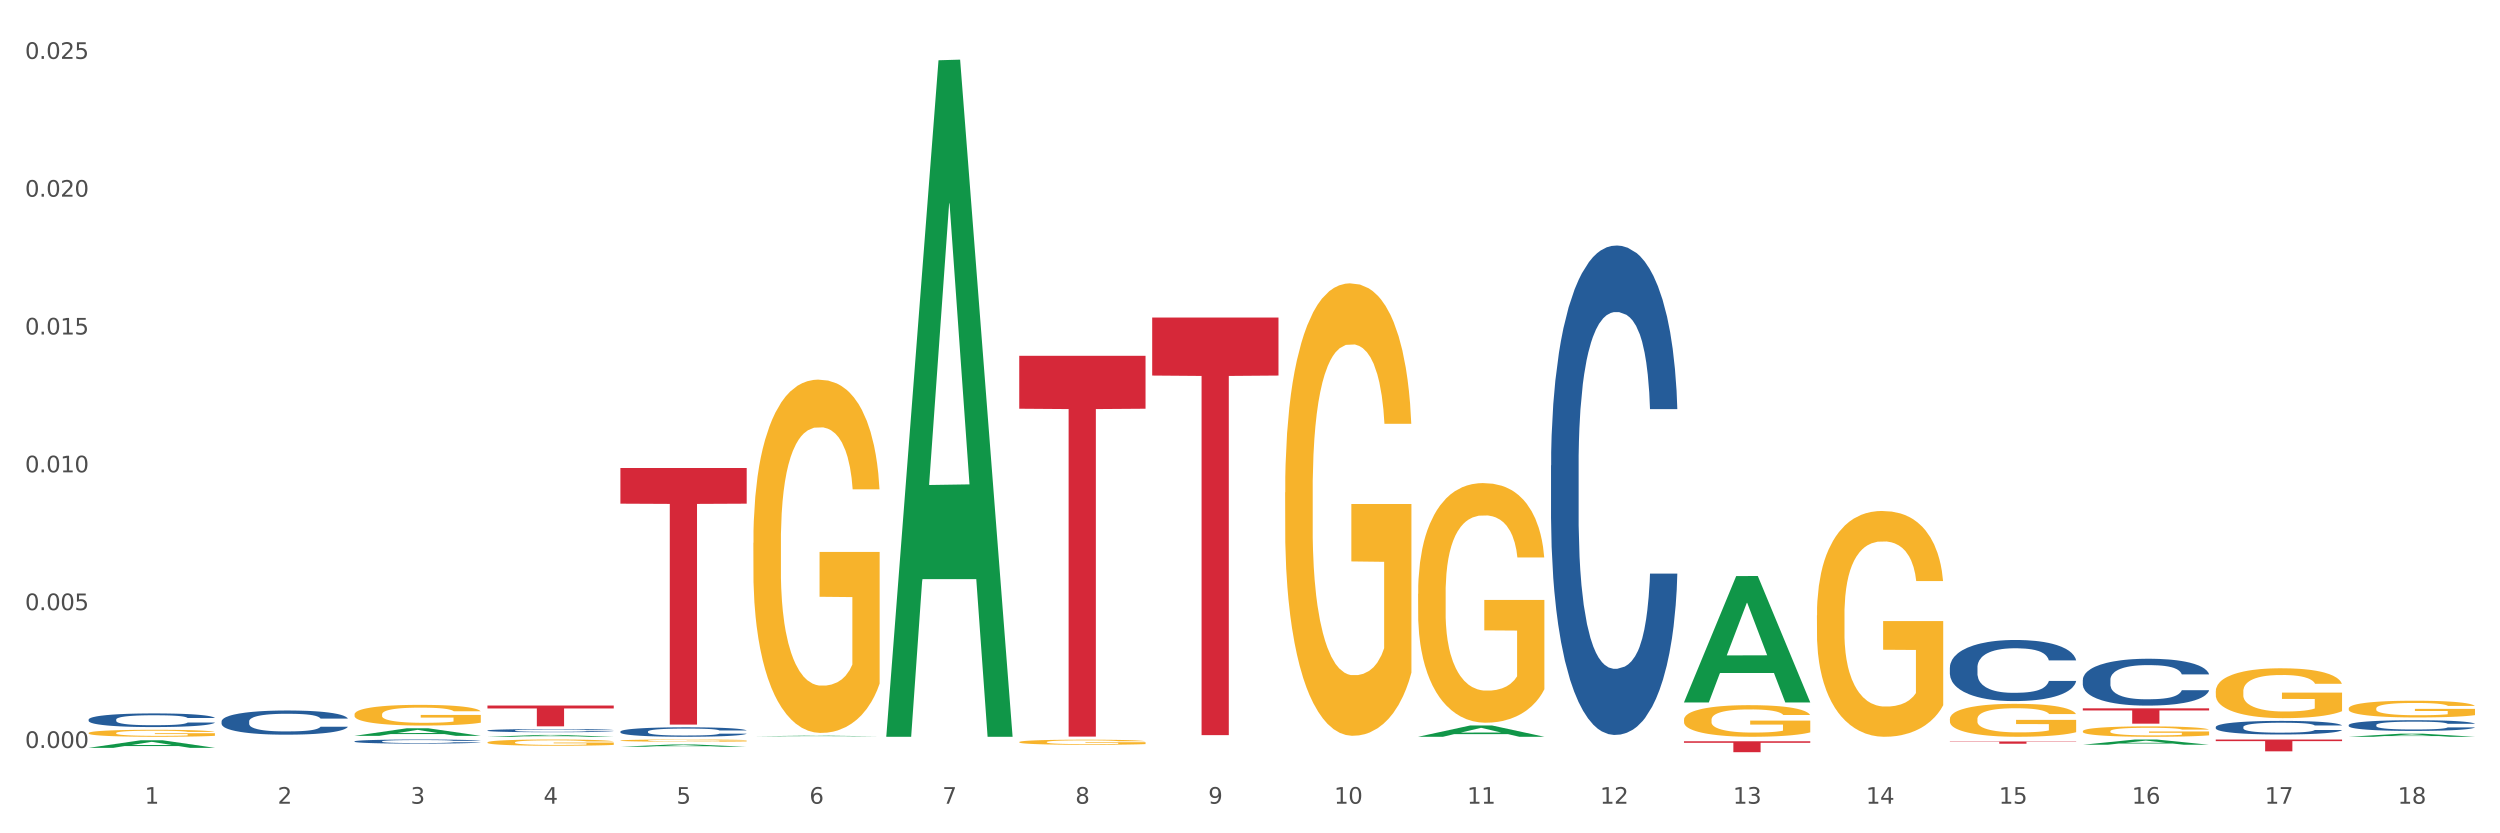 <?xml version="1.0" encoding="utf-8" standalone="no"?>
<!DOCTYPE svg PUBLIC "-//W3C//DTD SVG 1.1//EN"
  "http://www.w3.org/Graphics/SVG/1.1/DTD/svg11.dtd">
<svg xmlns:xlink="http://www.w3.org/1999/xlink" width="1080pt" height="360pt" viewBox="0 0 1080 360" xmlns="http://www.w3.org/2000/svg" version="1.1">
 <rect x="0" y="0" width="1080" height="360" fill="#333333" stroke="none"/>
 <defs>
  <style type="text/css">*{stroke-linejoin: round; stroke-linecap: butt}</style>
 </defs>
 <g id="figure_1">
  <g id="patch_1">
   <path d="M 0 360 
L 1080 360 
L 1080 0 
L 0 0 
z
" style="fill: #ffffff; stroke: #ffffff; stroke-linejoin: miter"/>
  </g>
  <g id="axes_1">
   <g id="matplotlib.axis_1">
    <g id="xtick_1">
     <g id="text_1">
      <!-- 1 -->
      <g style="fill: #4d4d4d" transform="translate(62.51 347.204) scale(0.096 -0.096)">
       <defs>
        <path id="DejaVuSans-31" d="M 794 531 
L 1825 531 
L 1825 4091 
L 703 3866 
L 703 4441 
L 1819 4666 
L 2450 4666 
L 2450 531 
L 3481 531 
L 3481 0 
L 794 0 
L 794 531 
z
" transform="scale(0.016)"/>
       </defs>
       <use xlink:href="#DejaVuSans-31"/>
      </g>
     </g>
    </g>
    <g id="xtick_2">
     <g id="text_2">
      <!-- 2 -->
      <g style="fill: #4d4d4d" transform="translate(119.942 347.204) scale(0.096 -0.096)">
       <defs>
        <path id="DejaVuSans-32" d="M 1228 531 
L 3431 531 
L 3431 0 
L 469 0 
L 469 531 
Q 828 903 1448 1529 
Q 2069 2156 2228 2338 
Q 2531 2678 2651 2914 
Q 2772 3150 2772 3378 
Q 2772 3750 2511 3984 
Q 2250 4219 1831 4219 
Q 1534 4219 1204 4116 
Q 875 4013 500 3803 
L 500 4441 
Q 881 4594 1212 4672 
Q 1544 4750 1819 4750 
Q 2544 4750 2975 4387 
Q 3406 4025 3406 3419 
Q 3406 3131 3298 2873 
Q 3191 2616 2906 2266 
Q 2828 2175 2409 1742 
Q 1991 1309 1228 531 
z
" transform="scale(0.016)"/>
       </defs>
       <use xlink:href="#DejaVuSans-32"/>
      </g>
     </g>
    </g>
    <g id="xtick_3">
     <g id="text_3">
      <!-- 3 -->
      <g style="fill: #4d4d4d" transform="translate(177.375 347.204) scale(0.096 -0.096)">
       <defs>
        <path id="DejaVuSans-33" d="M 2597 2516 
Q 3050 2419 3304 2112 
Q 3559 1806 3559 1356 
Q 3559 666 3084 287 
Q 2609 -91 1734 -91 
Q 1441 -91 1130 -33 
Q 819 25 488 141 
L 488 750 
Q 750 597 1062 519 
Q 1375 441 1716 441 
Q 2309 441 2620 675 
Q 2931 909 2931 1356 
Q 2931 1769 2642 2001 
Q 2353 2234 1838 2234 
L 1294 2234 
L 1294 2753 
L 1863 2753 
Q 2328 2753 2575 2939 
Q 2822 3125 2822 3475 
Q 2822 3834 2567 4026 
Q 2313 4219 1838 4219 
Q 1578 4219 1281 4162 
Q 984 4106 628 3988 
L 628 4550 
Q 988 4650 1302 4700 
Q 1616 4750 1894 4750 
Q 2613 4750 3031 4423 
Q 3450 4097 3450 3541 
Q 3450 3153 3228 2886 
Q 3006 2619 2597 2516 
z
" transform="scale(0.016)"/>
       </defs>
       <use xlink:href="#DejaVuSans-33"/>
      </g>
     </g>
    </g>
    <g id="xtick_4">
     <g id="text_4">
      <!-- 4 -->
      <g style="fill: #4d4d4d" transform="translate(234.808 347.204) scale(0.096 -0.096)">
       <defs>
        <path id="DejaVuSans-34" d="M 2419 4116 
L 825 1625 
L 2419 1625 
L 2419 4116 
z
M 2253 4666 
L 3047 4666 
L 3047 1625 
L 3713 1625 
L 3713 1100 
L 3047 1100 
L 3047 0 
L 2419 0 
L 2419 1100 
L 313 1100 
L 313 1709 
L 2253 4666 
z
" transform="scale(0.016)"/>
       </defs>
       <use xlink:href="#DejaVuSans-34"/>
      </g>
     </g>
    </g>
    <g id="xtick_5">
     <g id="text_5">
      <!-- 5 -->
      <g style="fill: #4d4d4d" transform="translate(292.24 347.204) scale(0.096 -0.096)">
       <defs>
        <path id="DejaVuSans-35" d="M 691 4666 
L 3169 4666 
L 3169 4134 
L 1269 4134 
L 1269 2991 
Q 1406 3038 1543 3061 
Q 1681 3084 1819 3084 
Q 2600 3084 3056 2656 
Q 3513 2228 3513 1497 
Q 3513 744 3044 326 
Q 2575 -91 1722 -91 
Q 1428 -91 1123 -41 
Q 819 9 494 109 
L 494 744 
Q 775 591 1075 516 
Q 1375 441 1709 441 
Q 2250 441 2565 725 
Q 2881 1009 2881 1497 
Q 2881 1984 2565 2268 
Q 2250 2553 1709 2553 
Q 1456 2553 1204 2497 
Q 953 2441 691 2322 
L 691 4666 
z
" transform="scale(0.016)"/>
       </defs>
       <use xlink:href="#DejaVuSans-35"/>
      </g>
     </g>
    </g>
    <g id="xtick_6">
     <g id="text_6">
      <!-- 6 -->
      <g style="fill: #4d4d4d" transform="translate(349.673 347.204) scale(0.096 -0.096)">
       <defs>
        <path id="DejaVuSans-36" d="M 2113 2584 
Q 1688 2584 1439 2293 
Q 1191 2003 1191 1497 
Q 1191 994 1439 701 
Q 1688 409 2113 409 
Q 2538 409 2786 701 
Q 3034 994 3034 1497 
Q 3034 2003 2786 2293 
Q 2538 2584 2113 2584 
z
M 3366 4563 
L 3366 3988 
Q 3128 4100 2886 4159 
Q 2644 4219 2406 4219 
Q 1781 4219 1451 3797 
Q 1122 3375 1075 2522 
Q 1259 2794 1537 2939 
Q 1816 3084 2150 3084 
Q 2853 3084 3261 2657 
Q 3669 2231 3669 1497 
Q 3669 778 3244 343 
Q 2819 -91 2113 -91 
Q 1303 -91 875 529 
Q 447 1150 447 2328 
Q 447 3434 972 4092 
Q 1497 4750 2381 4750 
Q 2619 4750 2861 4703 
Q 3103 4656 3366 4563 
z
" transform="scale(0.016)"/>
       </defs>
       <use xlink:href="#DejaVuSans-36"/>
      </g>
     </g>
    </g>
    <g id="xtick_7">
     <g id="text_7">
      <!-- 7 -->
      <g style="fill: #4d4d4d" transform="translate(407.106 347.204) scale(0.096 -0.096)">
       <defs>
        <path id="DejaVuSans-37" d="M 525 4666 
L 3525 4666 
L 3525 4397 
L 1831 0 
L 1172 0 
L 2766 4134 
L 525 4134 
L 525 4666 
z
" transform="scale(0.016)"/>
       </defs>
       <use xlink:href="#DejaVuSans-37"/>
      </g>
     </g>
    </g>
    <g id="xtick_8">
     <g id="text_8">
      <!-- 8 -->
      <g style="fill: #4d4d4d" transform="translate(464.538 347.204) scale(0.096 -0.096)">
       <defs>
        <path id="DejaVuSans-38" d="M 2034 2216 
Q 1584 2216 1326 1975 
Q 1069 1734 1069 1313 
Q 1069 891 1326 650 
Q 1584 409 2034 409 
Q 2484 409 2743 651 
Q 3003 894 3003 1313 
Q 3003 1734 2745 1975 
Q 2488 2216 2034 2216 
z
M 1403 2484 
Q 997 2584 770 2862 
Q 544 3141 544 3541 
Q 544 4100 942 4425 
Q 1341 4750 2034 4750 
Q 2731 4750 3128 4425 
Q 3525 4100 3525 3541 
Q 3525 3141 3298 2862 
Q 3072 2584 2669 2484 
Q 3125 2378 3379 2068 
Q 3634 1759 3634 1313 
Q 3634 634 3220 271 
Q 2806 -91 2034 -91 
Q 1263 -91 848 271 
Q 434 634 434 1313 
Q 434 1759 690 2068 
Q 947 2378 1403 2484 
z
M 1172 3481 
Q 1172 3119 1398 2916 
Q 1625 2713 2034 2713 
Q 2441 2713 2670 2916 
Q 2900 3119 2900 3481 
Q 2900 3844 2670 4047 
Q 2441 4250 2034 4250 
Q 1625 4250 1398 4047 
Q 1172 3844 1172 3481 
z
" transform="scale(0.016)"/>
       </defs>
       <use xlink:href="#DejaVuSans-38"/>
      </g>
     </g>
    </g>
    <g id="xtick_9">
     <g id="text_9">
      <!-- 9 -->
      <g style="fill: #4d4d4d" transform="translate(521.971 347.204) scale(0.096 -0.096)">
       <defs>
        <path id="DejaVuSans-39" d="M 703 97 
L 703 672 
Q 941 559 1184 500 
Q 1428 441 1663 441 
Q 2288 441 2617 861 
Q 2947 1281 2994 2138 
Q 2813 1869 2534 1725 
Q 2256 1581 1919 1581 
Q 1219 1581 811 2004 
Q 403 2428 403 3163 
Q 403 3881 828 4315 
Q 1253 4750 1959 4750 
Q 2769 4750 3195 4129 
Q 3622 3509 3622 2328 
Q 3622 1225 3098 567 
Q 2575 -91 1691 -91 
Q 1453 -91 1209 -44 
Q 966 3 703 97 
z
M 1959 2075 
Q 2384 2075 2632 2365 
Q 2881 2656 2881 3163 
Q 2881 3666 2632 3958 
Q 2384 4250 1959 4250 
Q 1534 4250 1286 3958 
Q 1038 3666 1038 3163 
Q 1038 2656 1286 2365 
Q 1534 2075 1959 2075 
z
" transform="scale(0.016)"/>
       </defs>
       <use xlink:href="#DejaVuSans-39"/>
      </g>
     </g>
    </g>
    <g id="xtick_10">
     <g id="text_10">
      <!-- 10 -->
      <g style="fill: #4d4d4d" transform="translate(576.35 347.204) scale(0.096 -0.096)">
       <defs>
        <path id="DejaVuSans-30" d="M 2034 4250 
Q 1547 4250 1301 3770 
Q 1056 3291 1056 2328 
Q 1056 1369 1301 889 
Q 1547 409 2034 409 
Q 2525 409 2770 889 
Q 3016 1369 3016 2328 
Q 3016 3291 2770 3770 
Q 2525 4250 2034 4250 
z
M 2034 4750 
Q 2819 4750 3233 4129 
Q 3647 3509 3647 2328 
Q 3647 1150 3233 529 
Q 2819 -91 2034 -91 
Q 1250 -91 836 529 
Q 422 1150 422 2328 
Q 422 3509 836 4129 
Q 1250 4750 2034 4750 
z
" transform="scale(0.016)"/>
       </defs>
       <use xlink:href="#DejaVuSans-31"/>
       <use xlink:href="#DejaVuSans-30" transform="translate(63.623 0)"/>
      </g>
     </g>
    </g>
    <g id="xtick_11">
     <g id="text_11">
      <!-- 11 -->
      <g style="fill: #4d4d4d" transform="translate(633.783 347.204) scale(0.096 -0.096)">
       <use xlink:href="#DejaVuSans-31"/>
       <use xlink:href="#DejaVuSans-31" transform="translate(63.623 0)"/>
      </g>
     </g>
    </g>
    <g id="xtick_12">
     <g id="text_12">
      <!-- 12 -->
      <g style="fill: #4d4d4d" transform="translate(691.215 347.204) scale(0.096 -0.096)">
       <use xlink:href="#DejaVuSans-31"/>
       <use xlink:href="#DejaVuSans-32" transform="translate(63.623 0)"/>
      </g>
     </g>
    </g>
    <g id="xtick_13">
     <g id="text_13">
      <!-- 13 -->
      <g style="fill: #4d4d4d" transform="translate(748.648 347.204) scale(0.096 -0.096)">
       <use xlink:href="#DejaVuSans-31"/>
       <use xlink:href="#DejaVuSans-33" transform="translate(63.623 0)"/>
      </g>
     </g>
    </g>
    <g id="xtick_14">
     <g id="text_14">
      <!-- 14 -->
      <g style="fill: #4d4d4d" transform="translate(806.081 347.204) scale(0.096 -0.096)">
       <use xlink:href="#DejaVuSans-31"/>
       <use xlink:href="#DejaVuSans-34" transform="translate(63.623 0)"/>
      </g>
     </g>
    </g>
    <g id="xtick_15">
     <g id="text_15">
      <!-- 15 -->
      <g style="fill: #4d4d4d" transform="translate(863.513 347.204) scale(0.096 -0.096)">
       <use xlink:href="#DejaVuSans-31"/>
       <use xlink:href="#DejaVuSans-35" transform="translate(63.623 0)"/>
      </g>
     </g>
    </g>
    <g id="xtick_16">
     <g id="text_16">
      <!-- 16 -->
      <g style="fill: #4d4d4d" transform="translate(920.946 347.204) scale(0.096 -0.096)">
       <use xlink:href="#DejaVuSans-31"/>
       <use xlink:href="#DejaVuSans-36" transform="translate(63.623 0)"/>
      </g>
     </g>
    </g>
    <g id="xtick_17">
     <g id="text_17">
      <!-- 17 -->
      <g style="fill: #4d4d4d" transform="translate(978.379 347.204) scale(0.096 -0.096)">
       <use xlink:href="#DejaVuSans-31"/>
       <use xlink:href="#DejaVuSans-37" transform="translate(63.623 0)"/>
      </g>
     </g>
    </g>
    <g id="xtick_18">
     <g id="text_18">
      <!-- 18 -->
      <g style="fill: #4d4d4d" transform="translate(1035.811 347.204) scale(0.096 -0.096)">
       <use xlink:href="#DejaVuSans-31"/>
       <use xlink:href="#DejaVuSans-38" transform="translate(63.623 0)"/>
      </g>
     </g>
    </g>
    <g id="xtick_19"/>
    <g id="xtick_20"/>
    <g id="xtick_21"/>
    <g id="xtick_22"/>
    <g id="xtick_23"/>
    <g id="xtick_24"/>
    <g id="xtick_25"/>
    <g id="xtick_26"/>
    <g id="xtick_27"/>
    <g id="xtick_28"/>
    <g id="xtick_29"/>
    <g id="xtick_30"/>
    <g id="xtick_31"/>
    <g id="xtick_32"/>
    <g id="xtick_33"/>
    <g id="xtick_34"/>
    <g id="xtick_35"/>
   </g>
   <g id="matplotlib.axis_2">
    <g id="ytick_1">
     <g id="text_19">
      <!-- 0.000 -->
      <g style="fill: #4d4d4d" transform="translate(10.8 323.115) scale(0.096 -0.096)">
       <defs>
        <path id="DejaVuSans-2e" d="M 684 794 
L 1344 794 
L 1344 0 
L 684 0 
L 684 794 
z
" transform="scale(0.016)"/>
       </defs>
       <use xlink:href="#DejaVuSans-30"/>
       <use xlink:href="#DejaVuSans-2e" transform="translate(63.623 0)"/>
       <use xlink:href="#DejaVuSans-30" transform="translate(95.41 0)"/>
       <use xlink:href="#DejaVuSans-30" transform="translate(159.033 0)"/>
       <use xlink:href="#DejaVuSans-30" transform="translate(222.656 0)"/>
      </g>
     </g>
    </g>
    <g id="ytick_2">
     <g id="text_20">
      <!-- 0.005 -->
      <g style="fill: #4d4d4d" transform="translate(10.8 263.58) scale(0.096 -0.096)">
       <use xlink:href="#DejaVuSans-30"/>
       <use xlink:href="#DejaVuSans-2e" transform="translate(63.623 0)"/>
       <use xlink:href="#DejaVuSans-30" transform="translate(95.41 0)"/>
       <use xlink:href="#DejaVuSans-30" transform="translate(159.033 0)"/>
       <use xlink:href="#DejaVuSans-35" transform="translate(222.656 0)"/>
      </g>
     </g>
    </g>
    <g id="ytick_3">
     <g id="text_21">
      <!-- 0.010 -->
      <g style="fill: #4d4d4d" transform="translate(10.8 204.045) scale(0.096 -0.096)">
       <use xlink:href="#DejaVuSans-30"/>
       <use xlink:href="#DejaVuSans-2e" transform="translate(63.623 0)"/>
       <use xlink:href="#DejaVuSans-30" transform="translate(95.41 0)"/>
       <use xlink:href="#DejaVuSans-31" transform="translate(159.033 0)"/>
       <use xlink:href="#DejaVuSans-30" transform="translate(222.656 0)"/>
      </g>
     </g>
    </g>
    <g id="ytick_4">
     <g id="text_22">
      <!-- 0.015 -->
      <g style="fill: #4d4d4d" transform="translate(10.8 144.509) scale(0.096 -0.096)">
       <use xlink:href="#DejaVuSans-30"/>
       <use xlink:href="#DejaVuSans-2e" transform="translate(63.623 0)"/>
       <use xlink:href="#DejaVuSans-30" transform="translate(95.41 0)"/>
       <use xlink:href="#DejaVuSans-31" transform="translate(159.033 0)"/>
       <use xlink:href="#DejaVuSans-35" transform="translate(222.656 0)"/>
      </g>
     </g>
    </g>
    <g id="ytick_5">
     <g id="text_23">
      <!-- 0.020 -->
      <g style="fill: #4d4d4d" transform="translate(10.8 84.974) scale(0.096 -0.096)">
       <use xlink:href="#DejaVuSans-30"/>
       <use xlink:href="#DejaVuSans-2e" transform="translate(63.623 0)"/>
       <use xlink:href="#DejaVuSans-30" transform="translate(95.41 0)"/>
       <use xlink:href="#DejaVuSans-32" transform="translate(159.033 0)"/>
       <use xlink:href="#DejaVuSans-30" transform="translate(222.656 0)"/>
      </g>
     </g>
    </g>
    <g id="ytick_6">
     <g id="text_24">
      <!-- 0.025 -->
      <g style="fill: #4d4d4d" transform="translate(10.8 25.439) scale(0.096 -0.096)">
       <use xlink:href="#DejaVuSans-30"/>
       <use xlink:href="#DejaVuSans-2e" transform="translate(63.623 0)"/>
       <use xlink:href="#DejaVuSans-30" transform="translate(95.41 0)"/>
       <use xlink:href="#DejaVuSans-32" transform="translate(159.033 0)"/>
       <use xlink:href="#DejaVuSans-35" transform="translate(222.656 0)"/>
      </g>
     </g>
    </g>
    <g id="ytick_7"/>
    <g id="ytick_8"/>
    <g id="ytick_9"/>
    <g id="ytick_10"/>
    <g id="ytick_11"/>
   </g>
   <g id="PolyCollection_1">
    <path d="M 38.283 323.059 
L 38.339 323.056 
L 60.839 319.789 
L 70.176 319.786 
L 92.844 323.065 
L 82.044 323.065 
L 77.151 322.302 
L 53.92 322.302 
L 53.751 322.314 
L 49.026 323.065 
L 38.283 323.065 
L 38.283 323.059 
L 56.845 321.846 
L 74.226 321.843 
L 65.62 320.485 
L 65.507 320.479 
L 65.395 320.488 
L 56.789 321.843 
L 56.845 321.846 
L 38.283 323.059 
z
" clip-path="url(#pac8ebd93e2)" style="fill: #109648"/>
    <path d="M 153.148 317.882 
L 153.205 317.879 
L 175.704 314.62 
L 185.041 314.617 
L 207.709 317.888 
L 196.91 317.888 
L 192.016 317.126 
L 168.785 317.126 
L 168.617 317.139 
L 163.892 317.888 
L 153.148 317.888 
L 153.148 317.882 
L 171.71 316.672 
L 189.091 316.669 
L 180.485 315.314 
L 180.373 315.308 
L 180.26 315.317 
L 171.654 316.669 
L 171.71 316.672 
L 153.148 317.882 
z
" clip-path="url(#pac8ebd93e2)" style="fill: #109648"/>
    <path d="M 440.312 320.568 
L 440.376 320.566 
L 440.376 320.494 
L 440.505 320.431 
L 441.149 320.279 
L 442.116 320.154 
L 442.824 320.087 
L 443.533 320.032 
L 444.37 319.977 
L 445.401 319.921 
L 447.269 319.838 
L 448.428 319.795 
L 449.846 319.751 
L 452.422 319.686 
L 454.29 319.65 
L 456.223 319.619 
L 459.379 319.583 
L 461.441 319.567 
L 463.631 319.554 
L 466.272 319.546 
L 468.269 319.544 
L 472.649 319.55 
L 476.385 319.569 
L 478.189 319.583 
L 480.508 319.607 
L 481.732 319.623 
L 483.729 319.656 
L 485.79 319.698 
L 487.207 319.735 
L 489.333 319.803 
L 490.944 319.872 
L 492.425 319.957 
L 493.198 320.016 
L 493.778 320.071 
L 494.293 320.133 
L 494.809 320.233 
L 483.214 320.233 
L 482.763 320.162 
L 482.054 320.095 
L 481.023 320.03 
L 480.122 319.99 
L 478.576 319.939 
L 477.158 319.907 
L 475.677 319.882 
L 473.873 319.862 
L 472.456 319.852 
L 470.459 319.844 
L 466.53 319.846 
L 463.888 319.862 
L 462.085 319.882 
L 460.925 319.901 
L 459.895 319.921 
L 458.735 319.949 
L 457.382 319.992 
L 456.416 320.03 
L 455.45 320.079 
L 454.677 320.127 
L 453.968 320.184 
L 453.389 320.245 
L 452.938 320.307 
L 452.551 320.384 
L 452.229 320.512 
L 452.229 320.789 
L 452.358 320.852 
L 452.68 320.935 
L 453.066 320.998 
L 453.711 321.072 
L 454.29 321.123 
L 455.385 321.196 
L 456.609 321.257 
L 457.576 321.295 
L 458.542 321.328 
L 460.217 321.372 
L 462.085 321.408 
L 463.695 321.431 
L 465.885 321.451 
L 467.367 321.459 
L 468.655 321.463 
L 471.812 321.463 
L 474.066 321.457 
L 476.579 321.443 
L 478.511 321.425 
L 480.122 321.402 
L 481.925 321.366 
L 483.085 321.332 
L 483.085 320.909 
L 468.913 320.907 
L 468.913 320.625 
L 494.873 320.625 
L 494.873 321.451 
L 493.778 321.493 
L 492.554 321.532 
L 491.266 321.566 
L 489.333 321.609 
L 487.014 321.649 
L 484.953 321.678 
L 482.763 321.702 
L 480.186 321.724 
L 476.836 321.744 
L 474.775 321.753 
L 472.198 321.759 
L 469.171 321.761 
L 466.53 321.757 
L 463.953 321.746 
L 461.247 321.728 
L 458.606 321.702 
L 456.609 321.676 
L 454.612 321.643 
L 452.487 321.601 
L 450.812 321.56 
L 449.524 321.524 
L 448.106 321.477 
L 446.56 321.417 
L 445.401 321.362 
L 444.37 321.305 
L 443.275 321.232 
L 442.502 321.17 
L 441.729 321.091 
L 441.278 321.032 
L 440.763 320.941 
L 440.376 320.813 
L 440.312 320.568 
z
" clip-path="url(#pac8ebd93e2)" style="fill: #f7b32b"/>
    <path d="M 325.447 234.526 
L 325.511 234.387 
L 325.511 229.369 
L 325.64 225.047 
L 326.284 214.592 
L 327.25 205.949 
L 327.959 201.349 
L 328.667 197.585 
L 329.505 193.821 
L 330.535 189.918 
L 332.404 184.203 
L 333.563 181.275 
L 334.98 178.208 
L 337.557 173.748 
L 339.425 171.238 
L 341.357 169.147 
L 344.514 166.638 
L 346.575 165.523 
L 348.765 164.687 
L 351.406 164.129 
L 353.403 163.99 
L 357.784 164.408 
L 361.52 165.662 
L 363.324 166.638 
L 365.643 168.311 
L 366.867 169.426 
L 368.863 171.657 
L 370.925 174.584 
L 372.342 177.093 
L 374.468 181.833 
L 376.078 186.572 
L 377.56 192.427 
L 378.333 196.47 
L 378.912 200.234 
L 379.428 204.555 
L 379.943 211.386 
L 368.348 211.386 
L 367.897 206.507 
L 367.189 201.907 
L 366.158 197.446 
L 365.256 194.658 
L 363.71 191.173 
L 362.293 188.942 
L 360.811 187.269 
L 359.008 185.875 
L 357.591 185.178 
L 355.594 184.621 
L 351.664 184.76 
L 349.023 185.875 
L 347.219 187.269 
L 346.06 188.524 
L 345.029 189.918 
L 343.87 191.87 
L 342.517 194.797 
L 341.551 197.446 
L 340.584 200.791 
L 339.811 204.137 
L 339.103 208.04 
L 338.523 212.222 
L 338.072 216.544 
L 337.686 221.841 
L 337.364 230.623 
L 337.364 249.721 
L 337.492 254.042 
L 337.815 259.758 
L 338.201 264.079 
L 338.845 269.237 
L 339.425 272.722 
L 340.52 277.741 
L 341.744 281.923 
L 342.71 284.571 
L 343.676 286.802 
L 345.351 289.868 
L 347.219 292.378 
L 348.83 293.911 
L 351.02 295.305 
L 352.502 295.863 
L 353.79 296.141 
L 356.946 296.141 
L 359.201 295.723 
L 361.713 294.747 
L 363.646 293.493 
L 365.256 291.959 
L 367.06 289.45 
L 368.219 287.08 
L 368.219 257.946 
L 354.048 257.806 
L 354.048 238.43 
L 380.008 238.43 
L 380.008 295.305 
L 378.912 298.232 
L 377.689 300.881 
L 376.4 303.251 
L 374.468 306.178 
L 372.149 308.966 
L 370.087 310.918 
L 367.897 312.591 
L 365.321 314.124 
L 361.971 315.518 
L 359.91 316.076 
L 357.333 316.494 
L 354.305 316.633 
L 351.664 316.355 
L 349.087 315.658 
L 346.382 314.403 
L 343.741 312.591 
L 341.744 310.779 
L 339.747 308.548 
L 337.621 305.621 
L 335.946 302.833 
L 334.658 300.323 
L 333.241 297.117 
L 331.695 292.935 
L 330.535 289.171 
L 329.505 285.268 
L 328.41 280.25 
L 327.637 275.928 
L 326.864 270.492 
L 326.413 266.449 
L 325.897 260.176 
L 325.511 251.394 
L 325.447 234.526 
z
" clip-path="url(#pac8ebd93e2)" style="fill: #f7b32b"/>
    <path d="M 842.341 310.63 
L 842.405 310.617 
L 842.405 310.149 
L 842.534 309.746 
L 843.178 308.77 
L 844.144 307.963 
L 844.853 307.534 
L 845.562 307.183 
L 846.399 306.831 
L 847.43 306.467 
L 849.298 305.934 
L 850.457 305.661 
L 851.875 305.374 
L 854.451 304.958 
L 856.319 304.724 
L 858.252 304.529 
L 861.408 304.294 
L 863.47 304.19 
L 865.66 304.112 
L 868.301 304.06 
L 870.298 304.047 
L 874.678 304.086 
L 878.414 304.203 
L 880.218 304.294 
L 882.537 304.451 
L 883.761 304.555 
L 885.758 304.763 
L 887.819 305.036 
L 889.236 305.27 
L 891.362 305.713 
L 892.972 306.155 
L 894.454 306.701 
L 895.227 307.079 
L 895.807 307.43 
L 896.322 307.833 
L 896.837 308.471 
L 885.242 308.471 
L 884.792 308.015 
L 884.083 307.586 
L 883.052 307.17 
L 882.15 306.91 
L 880.604 306.584 
L 879.187 306.376 
L 877.706 306.22 
L 875.902 306.09 
L 874.485 306.025 
L 872.488 305.973 
L 868.558 305.986 
L 865.917 306.09 
L 864.114 306.22 
L 862.954 306.337 
L 861.924 306.467 
L 860.764 306.649 
L 859.411 306.923 
L 858.445 307.17 
L 857.479 307.482 
L 856.706 307.794 
L 855.997 308.158 
L 855.417 308.549 
L 854.967 308.952 
L 854.58 309.446 
L 854.258 310.266 
L 854.258 312.048 
L 854.387 312.452 
L 854.709 312.985 
L 855.095 313.389 
L 855.74 313.87 
L 856.319 314.195 
L 857.414 314.664 
L 858.638 315.054 
L 859.605 315.301 
L 860.571 315.509 
L 862.246 315.795 
L 864.114 316.03 
L 865.724 316.173 
L 867.914 316.303 
L 869.396 316.355 
L 870.684 316.381 
L 873.841 316.381 
L 876.095 316.342 
L 878.608 316.251 
L 880.54 316.134 
L 882.15 315.991 
L 883.954 315.756 
L 885.114 315.535 
L 885.114 312.816 
L 870.942 312.803 
L 870.942 310.995 
L 896.902 310.995 
L 896.902 316.303 
L 895.807 316.576 
L 894.583 316.823 
L 893.295 317.044 
L 891.362 317.318 
L 889.043 317.578 
L 886.982 317.76 
L 884.792 317.916 
L 882.215 318.059 
L 878.865 318.189 
L 876.804 318.241 
L 874.227 318.28 
L 871.2 318.293 
L 868.558 318.267 
L 865.982 318.202 
L 863.276 318.085 
L 860.635 317.916 
L 858.638 317.747 
L 856.641 317.539 
L 854.516 317.266 
L 852.841 317.005 
L 851.552 316.771 
L 850.135 316.472 
L 848.589 316.082 
L 847.43 315.73 
L 846.399 315.366 
L 845.304 314.898 
L 844.531 314.494 
L 843.758 313.987 
L 843.307 313.61 
L 842.792 313.024 
L 842.405 312.205 
L 842.341 310.63 
z
" clip-path="url(#pac8ebd93e2)" style="fill: #f7b32b"/>
    <path d="M 899.774 315.875 
L 899.838 315.871 
L 899.838 315.723 
L 899.967 315.596 
L 900.611 315.288 
L 901.577 315.034 
L 902.286 314.898 
L 902.994 314.787 
L 903.832 314.676 
L 904.862 314.561 
L 906.731 314.393 
L 907.89 314.307 
L 909.307 314.217 
L 911.884 314.085 
L 913.752 314.011 
L 915.684 313.95 
L 918.841 313.876 
L 920.902 313.843 
L 923.092 313.818 
L 925.734 313.802 
L 927.73 313.798 
L 932.111 313.81 
L 935.847 313.847 
L 937.651 313.876 
L 939.97 313.925 
L 941.194 313.958 
L 943.19 314.024 
L 945.252 314.11 
L 946.669 314.184 
L 948.795 314.323 
L 950.405 314.463 
L 951.887 314.635 
L 952.66 314.754 
L 953.24 314.865 
L 953.755 314.992 
L 954.27 315.194 
L 942.675 315.194 
L 942.224 315.05 
L 941.516 314.914 
L 940.485 314.783 
L 939.583 314.701 
L 938.037 314.598 
L 936.62 314.533 
L 935.138 314.483 
L 933.335 314.442 
L 931.918 314.422 
L 929.921 314.405 
L 925.991 314.409 
L 923.35 314.442 
L 921.546 314.483 
L 920.387 314.52 
L 919.356 314.561 
L 918.197 314.619 
L 916.844 314.705 
L 915.878 314.783 
L 914.911 314.882 
L 914.138 314.98 
L 913.43 315.095 
L 912.85 315.218 
L 912.399 315.346 
L 912.013 315.502 
L 911.691 315.76 
L 911.691 316.323 
L 911.819 316.45 
L 912.142 316.618 
L 912.528 316.746 
L 913.172 316.897 
L 913.752 317 
L 914.847 317.148 
L 916.071 317.271 
L 917.037 317.349 
L 918.003 317.415 
L 919.678 317.505 
L 921.546 317.579 
L 923.157 317.624 
L 925.347 317.665 
L 926.829 317.682 
L 928.117 317.69 
L 931.273 317.69 
L 933.528 317.678 
L 936.04 317.649 
L 937.973 317.612 
L 939.583 317.567 
L 941.387 317.493 
L 942.546 317.423 
L 942.546 316.565 
L 928.375 316.561 
L 928.375 315.99 
L 954.335 315.99 
L 954.335 317.665 
L 953.24 317.751 
L 952.016 317.829 
L 950.727 317.899 
L 948.795 317.985 
L 946.476 318.068 
L 944.414 318.125 
L 942.224 318.174 
L 939.648 318.219 
L 936.298 318.26 
L 934.237 318.277 
L 931.66 318.289 
L 928.632 318.293 
L 925.991 318.285 
L 923.415 318.265 
L 920.709 318.228 
L 918.068 318.174 
L 916.071 318.121 
L 914.074 318.055 
L 911.948 317.969 
L 910.273 317.887 
L 908.985 317.813 
L 907.568 317.719 
L 906.022 317.595 
L 904.862 317.485 
L 903.832 317.37 
L 902.737 317.222 
L 901.964 317.095 
L 901.191 316.934 
L 900.74 316.815 
L 900.224 316.631 
L 899.838 316.372 
L 899.774 315.875 
z
" clip-path="url(#pac8ebd93e2)" style="fill: #f7b32b"/>
    <path d="M 727.475 310.942 
L 727.54 310.929 
L 727.54 310.48 
L 727.669 310.093 
L 728.313 309.157 
L 729.279 308.383 
L 729.988 307.971 
L 730.696 307.634 
L 731.534 307.297 
L 732.564 306.947 
L 734.432 306.436 
L 735.592 306.174 
L 737.009 305.899 
L 739.586 305.5 
L 741.454 305.275 
L 743.386 305.088 
L 746.543 304.863 
L 748.604 304.763 
L 750.794 304.688 
L 753.435 304.638 
L 755.432 304.626 
L 759.813 304.663 
L 763.549 304.776 
L 765.353 304.863 
L 767.672 305.013 
L 768.895 305.113 
L 770.892 305.312 
L 772.954 305.574 
L 774.371 305.799 
L 776.497 306.223 
L 778.107 306.648 
L 779.589 307.172 
L 780.362 307.534 
L 780.941 307.871 
L 781.457 308.258 
L 781.972 308.87 
L 770.377 308.87 
L 769.926 308.433 
L 769.218 308.021 
L 768.187 307.621 
L 767.285 307.372 
L 765.739 307.06 
L 764.322 306.86 
L 762.84 306.71 
L 761.037 306.585 
L 759.619 306.523 
L 757.623 306.473 
L 753.693 306.486 
L 751.052 306.585 
L 749.248 306.71 
L 748.089 306.823 
L 747.058 306.947 
L 745.899 307.122 
L 744.546 307.384 
L 743.58 307.621 
L 742.613 307.921 
L 741.84 308.221 
L 741.132 308.57 
L 740.552 308.944 
L 740.101 309.331 
L 739.715 309.806 
L 739.393 310.592 
L 739.393 312.302 
L 739.521 312.689 
L 739.843 313.201 
L 740.23 313.588 
L 740.874 314.05 
L 741.454 314.362 
L 742.549 314.811 
L 743.773 315.185 
L 744.739 315.423 
L 745.705 315.622 
L 747.38 315.897 
L 749.248 316.122 
L 750.859 316.259 
L 753.049 316.384 
L 754.53 316.434 
L 755.819 316.459 
L 758.975 316.459 
L 761.23 316.421 
L 763.742 316.334 
L 765.675 316.221 
L 767.285 316.084 
L 769.089 315.859 
L 770.248 315.647 
L 770.248 313.039 
L 756.077 313.026 
L 756.077 311.291 
L 782.036 311.291 
L 782.036 316.384 
L 780.941 316.646 
L 779.717 316.883 
L 778.429 317.095 
L 776.497 317.357 
L 774.178 317.607 
L 772.116 317.782 
L 769.926 317.931 
L 767.349 318.069 
L 764 318.193 
L 761.938 318.243 
L 759.362 318.281 
L 756.334 318.293 
L 753.693 318.268 
L 751.116 318.206 
L 748.411 318.094 
L 745.77 317.931 
L 743.773 317.769 
L 741.776 317.569 
L 739.65 317.307 
L 737.975 317.058 
L 736.687 316.833 
L 735.27 316.546 
L 733.724 316.171 
L 732.564 315.834 
L 731.534 315.485 
L 730.439 315.036 
L 729.666 314.649 
L 728.893 314.162 
L 728.442 313.8 
L 727.926 313.238 
L 727.54 312.452 
L 727.475 310.942 
z
" clip-path="url(#pac8ebd93e2)" style="fill: #f7b32b"/>
    <path d="M 784.908 265.817 
L 784.973 265.728 
L 784.973 262.52 
L 785.101 259.758 
L 785.746 253.076 
L 786.712 247.552 
L 787.42 244.612 
L 788.129 242.207 
L 788.966 239.801 
L 789.997 237.306 
L 791.865 233.654 
L 793.025 231.783 
L 794.442 229.822 
L 797.018 226.971 
L 798.887 225.368 
L 800.819 224.031 
L 803.976 222.428 
L 806.037 221.715 
L 808.227 221.18 
L 810.868 220.824 
L 812.865 220.735 
L 817.245 221.002 
L 820.982 221.804 
L 822.785 222.428 
L 825.104 223.497 
L 826.328 224.21 
L 828.325 225.635 
L 830.386 227.506 
L 831.804 229.11 
L 833.929 232.139 
L 835.54 235.168 
L 837.021 238.91 
L 837.794 241.494 
L 838.374 243.899 
L 838.889 246.661 
L 839.405 251.027 
L 827.81 251.027 
L 827.359 247.909 
L 826.65 244.969 
L 825.62 242.118 
L 824.718 240.336 
L 823.172 238.108 
L 821.755 236.683 
L 820.273 235.614 
L 818.469 234.723 
L 817.052 234.277 
L 815.055 233.921 
L 811.126 234.01 
L 808.485 234.723 
L 806.681 235.614 
L 805.522 236.415 
L 804.491 237.306 
L 803.331 238.554 
L 801.979 240.425 
L 801.012 242.118 
L 800.046 244.256 
L 799.273 246.394 
L 798.564 248.889 
L 797.985 251.562 
L 797.534 254.323 
L 797.147 257.709 
L 796.825 263.322 
L 796.825 275.528 
L 796.954 278.29 
L 797.276 281.943 
L 797.663 284.705 
L 798.307 288.001 
L 798.887 290.229 
L 799.982 293.436 
L 801.206 296.109 
L 802.172 297.802 
L 803.138 299.227 
L 804.813 301.187 
L 806.681 302.791 
L 808.291 303.771 
L 810.482 304.662 
L 811.963 305.018 
L 813.252 305.196 
L 816.408 305.196 
L 818.663 304.929 
L 821.175 304.305 
L 823.107 303.504 
L 824.718 302.524 
L 826.521 300.92 
L 827.681 299.405 
L 827.681 280.785 
L 813.509 280.695 
L 813.509 268.311 
L 839.469 268.311 
L 839.469 304.662 
L 838.374 306.533 
L 837.15 308.226 
L 835.862 309.74 
L 833.929 311.611 
L 831.61 313.393 
L 829.549 314.64 
L 827.359 315.71 
L 824.782 316.69 
L 821.432 317.581 
L 819.371 317.937 
L 816.794 318.204 
L 813.767 318.293 
L 811.126 318.115 
L 808.549 317.67 
L 805.844 316.868 
L 803.203 315.71 
L 801.206 314.551 
L 799.209 313.126 
L 797.083 311.255 
L 795.408 309.473 
L 794.12 307.869 
L 792.703 305.82 
L 791.157 303.147 
L 789.997 300.742 
L 788.966 298.247 
L 787.871 295.04 
L 787.098 292.278 
L 786.325 288.803 
L 785.874 286.219 
L 785.359 282.21 
L 784.973 276.597 
L 784.908 265.817 
z
" clip-path="url(#pac8ebd93e2)" style="fill: #f7b32b"/>
    <path d="M 555.177 212.72 
L 555.242 212.542 
L 555.242 206.115 
L 555.371 200.581 
L 556.015 187.192 
L 556.981 176.124 
L 557.69 170.233 
L 558.398 165.413 
L 559.236 160.593 
L 560.266 155.594 
L 562.134 148.275 
L 563.294 144.526 
L 564.711 140.599 
L 567.288 134.886 
L 569.156 131.673 
L 571.088 128.995 
L 574.245 125.782 
L 576.306 124.354 
L 578.496 123.282 
L 581.137 122.568 
L 583.134 122.39 
L 587.515 122.925 
L 591.251 124.532 
L 593.054 125.782 
L 595.373 127.924 
L 596.597 129.352 
L 598.594 132.208 
L 600.656 135.957 
L 602.073 139.171 
L 604.199 145.24 
L 605.809 151.31 
L 607.291 158.808 
L 608.064 163.985 
L 608.643 168.805 
L 609.159 174.339 
L 609.674 183.086 
L 598.079 183.086 
L 597.628 176.838 
L 596.919 170.947 
L 595.889 165.234 
L 594.987 161.664 
L 593.441 157.201 
L 592.024 154.345 
L 590.542 152.202 
L 588.738 150.417 
L 587.321 149.525 
L 585.324 148.811 
L 581.395 148.989 
L 578.754 150.417 
L 576.95 152.202 
L 575.791 153.809 
L 574.76 155.594 
L 573.601 158.094 
L 572.248 161.842 
L 571.282 165.234 
L 570.315 169.519 
L 569.542 173.803 
L 568.834 178.802 
L 568.254 184.157 
L 567.803 189.691 
L 567.417 196.475 
L 567.094 207.722 
L 567.094 232.179 
L 567.223 237.713 
L 567.545 245.032 
L 567.932 250.566 
L 568.576 257.171 
L 569.156 261.634 
L 570.251 268.061 
L 571.475 273.417 
L 572.441 276.808 
L 573.407 279.665 
L 575.082 283.592 
L 576.95 286.805 
L 578.561 288.769 
L 580.751 290.554 
L 582.232 291.268 
L 583.521 291.625 
L 586.677 291.625 
L 588.932 291.09 
L 591.444 289.84 
L 593.377 288.234 
L 594.987 286.27 
L 596.791 283.057 
L 597.95 280.022 
L 597.95 242.711 
L 583.778 242.533 
L 583.778 217.719 
L 609.738 217.719 
L 609.738 290.554 
L 608.643 294.303 
L 607.419 297.695 
L 606.131 300.73 
L 604.199 304.479 
L 601.88 308.049 
L 599.818 310.548 
L 597.628 312.691 
L 595.051 314.654 
L 591.702 316.44 
L 589.64 317.154 
L 587.064 317.689 
L 584.036 317.868 
L 581.395 317.511 
L 578.818 316.618 
L 576.113 315.011 
L 573.472 312.691 
L 571.475 310.37 
L 569.478 307.514 
L 567.352 303.765 
L 565.677 300.194 
L 564.389 296.981 
L 562.972 292.875 
L 561.426 287.52 
L 560.266 282.7 
L 559.236 277.701 
L 558.14 271.274 
L 557.367 265.74 
L 556.594 258.778 
L 556.144 253.601 
L 555.628 245.568 
L 555.242 234.321 
L 555.177 212.72 
z
" clip-path="url(#pac8ebd93e2)" style="fill: #f7b32b"/>
    <path d="M 612.61 256.527 
L 612.674 256.433 
L 612.674 253.029 
L 612.803 250.098 
L 613.447 243.007 
L 614.414 237.145 
L 615.122 234.024 
L 615.831 231.472 
L 616.668 228.919 
L 617.699 226.271 
L 619.567 222.395 
L 620.727 220.409 
L 622.144 218.329 
L 624.72 215.304 
L 626.588 213.602 
L 628.521 212.183 
L 631.677 210.482 
L 633.739 209.725 
L 635.929 209.158 
L 638.57 208.78 
L 640.567 208.685 
L 644.947 208.969 
L 648.683 209.82 
L 650.487 210.482 
L 652.806 211.616 
L 654.03 212.373 
L 656.027 213.885 
L 658.088 215.871 
L 659.505 217.573 
L 661.631 220.787 
L 663.242 224.002 
L 664.723 227.973 
L 665.496 230.715 
L 666.076 233.268 
L 666.591 236.199 
L 667.107 240.832 
L 655.512 240.832 
L 655.061 237.523 
L 654.352 234.403 
L 653.321 231.377 
L 652.42 229.486 
L 650.874 227.122 
L 649.456 225.609 
L 647.975 224.475 
L 646.171 223.529 
L 644.754 223.057 
L 642.757 222.678 
L 638.828 222.773 
L 636.187 223.529 
L 634.383 224.475 
L 633.223 225.326 
L 632.193 226.271 
L 631.033 227.595 
L 629.68 229.581 
L 628.714 231.377 
L 627.748 233.646 
L 626.975 235.915 
L 626.266 238.563 
L 625.687 241.399 
L 625.236 244.33 
L 624.849 247.923 
L 624.527 253.88 
L 624.527 266.833 
L 624.656 269.764 
L 624.978 273.641 
L 625.365 276.572 
L 626.009 280.07 
L 626.588 282.434 
L 627.684 285.838 
L 628.907 288.674 
L 629.874 290.47 
L 630.84 291.983 
L 632.515 294.063 
L 634.383 295.765 
L 635.993 296.805 
L 638.184 297.751 
L 639.665 298.129 
L 640.953 298.318 
L 644.11 298.318 
L 646.364 298.034 
L 648.877 297.373 
L 650.809 296.522 
L 652.42 295.482 
L 654.223 293.78 
L 655.383 292.172 
L 655.383 272.411 
L 641.211 272.317 
L 641.211 259.175 
L 667.171 259.175 
L 667.171 297.751 
L 666.076 299.736 
L 664.852 301.533 
L 663.564 303.14 
L 661.631 305.126 
L 659.312 307.017 
L 657.251 308.34 
L 655.061 309.475 
L 652.484 310.515 
L 649.134 311.46 
L 647.073 311.839 
L 644.496 312.122 
L 641.469 312.217 
L 638.828 312.028 
L 636.251 311.555 
L 633.545 310.704 
L 630.904 309.475 
L 628.907 308.246 
L 626.911 306.733 
L 624.785 304.747 
L 623.11 302.856 
L 621.822 301.155 
L 620.404 298.98 
L 618.858 296.143 
L 617.699 293.591 
L 616.668 290.943 
L 615.573 287.539 
L 614.8 284.608 
L 614.027 280.921 
L 613.576 278.179 
L 613.061 273.924 
L 612.674 267.968 
L 612.61 256.527 
z
" clip-path="url(#pac8ebd93e2)" style="fill: #f7b32b"/>
    <path d="M 325.447 318.1 
L 325.503 318.1 
L 348.002 317.808 
L 357.339 317.808 
L 380.008 318.101 
L 369.208 318.101 
L 364.314 318.033 
L 341.084 318.033 
L 340.915 318.034 
L 336.19 318.101 
L 325.447 318.101 
L 325.447 318.1 
L 344.009 317.992 
L 361.389 317.992 
L 352.783 317.871 
L 352.671 317.87 
L 352.558 317.871 
L 343.952 317.992 
L 344.009 317.992 
L 325.447 318.1 
z
" clip-path="url(#pac8ebd93e2)" style="fill: #109648"/>
    <path d="M 382.879 317.744 
L 382.935 317.469 
L 405.435 26.034 
L 414.772 25.759 
L 437.44 318.293 
L 426.641 318.293 
L 421.747 250.173 
L 398.516 250.173 
L 398.348 251.271 
L 393.623 318.293 
L 382.879 318.293 
L 382.879 317.744 
L 401.441 209.52 
L 418.822 209.246 
L 410.216 88.112 
L 410.103 87.562 
L 409.991 88.386 
L 401.385 209.246 
L 401.441 209.52 
L 382.879 317.744 
z
" clip-path="url(#pac8ebd93e2)" style="fill: #109648"/>
    <path d="M 268.014 319.912 
L 268.078 319.911 
L 268.078 319.88 
L 268.207 319.852 
L 268.851 319.787 
L 269.817 319.732 
L 270.526 319.703 
L 271.235 319.68 
L 272.072 319.656 
L 273.103 319.631 
L 274.971 319.595 
L 276.13 319.577 
L 277.548 319.558 
L 280.124 319.53 
L 281.992 319.514 
L 283.925 319.501 
L 287.081 319.485 
L 289.143 319.478 
L 291.333 319.473 
L 293.974 319.469 
L 295.971 319.468 
L 300.351 319.471 
L 304.087 319.479 
L 305.891 319.485 
L 308.21 319.495 
L 309.434 319.502 
L 311.431 319.516 
L 313.492 319.535 
L 314.909 319.551 
L 317.035 319.58 
L 318.645 319.61 
L 320.127 319.647 
L 320.9 319.673 
L 321.48 319.696 
L 321.995 319.723 
L 322.51 319.766 
L 310.915 319.766 
L 310.465 319.736 
L 309.756 319.707 
L 308.725 319.679 
L 307.823 319.661 
L 306.277 319.639 
L 304.86 319.625 
L 303.379 319.615 
L 301.575 319.606 
L 300.158 319.602 
L 298.161 319.598 
L 294.231 319.599 
L 291.59 319.606 
L 289.787 319.615 
L 288.627 319.623 
L 287.597 319.631 
L 286.437 319.644 
L 285.084 319.662 
L 284.118 319.679 
L 283.152 319.7 
L 282.379 319.721 
L 281.67 319.745 
L 281.09 319.772 
L 280.64 319.799 
L 280.253 319.832 
L 279.931 319.888 
L 279.931 320.008 
L 280.06 320.035 
L 280.382 320.071 
L 280.768 320.098 
L 281.413 320.131 
L 281.992 320.152 
L 283.087 320.184 
L 284.311 320.21 
L 285.278 320.227 
L 286.244 320.241 
L 287.919 320.26 
L 289.787 320.276 
L 291.397 320.286 
L 293.587 320.295 
L 295.069 320.298 
L 296.357 320.3 
L 299.514 320.3 
L 301.768 320.297 
L 304.28 320.291 
L 306.213 320.283 
L 307.823 320.274 
L 309.627 320.258 
L 310.787 320.243 
L 310.787 320.059 
L 296.615 320.059 
L 296.615 319.937 
L 322.575 319.937 
L 322.575 320.295 
L 321.48 320.313 
L 320.256 320.33 
L 318.968 320.345 
L 317.035 320.363 
L 314.716 320.381 
L 312.655 320.393 
L 310.465 320.403 
L 307.888 320.413 
L 304.538 320.422 
L 302.477 320.425 
L 299.9 320.428 
L 296.873 320.429 
L 294.231 320.427 
L 291.655 320.423 
L 288.949 320.415 
L 286.308 320.403 
L 284.311 320.392 
L 282.314 320.378 
L 280.189 320.36 
L 278.514 320.342 
L 277.225 320.326 
L 275.808 320.306 
L 274.262 320.28 
L 273.103 320.256 
L 272.072 320.231 
L 270.977 320.2 
L 270.204 320.173 
L 269.431 320.138 
L 268.98 320.113 
L 268.465 320.074 
L 268.078 320.018 
L 268.014 319.912 
z
" clip-path="url(#pac8ebd93e2)" style="fill: #f7b32b"/>
    <path d="M 210.581 320.716 
L 210.646 320.713 
L 210.646 320.625 
L 210.774 320.548 
L 211.419 320.363 
L 212.385 320.21 
L 213.093 320.129 
L 213.802 320.062 
L 214.639 319.996 
L 215.67 319.927 
L 217.538 319.826 
L 218.698 319.774 
L 220.115 319.72 
L 222.691 319.641 
L 224.56 319.596 
L 226.492 319.559 
L 229.648 319.515 
L 231.71 319.495 
L 233.9 319.481 
L 236.541 319.471 
L 238.538 319.468 
L 242.918 319.476 
L 246.655 319.498 
L 248.458 319.515 
L 250.777 319.545 
L 252.001 319.564 
L 253.998 319.604 
L 256.059 319.656 
L 257.477 319.7 
L 259.602 319.784 
L 261.213 319.868 
L 262.694 319.971 
L 263.467 320.043 
L 264.047 320.109 
L 264.562 320.186 
L 265.078 320.307 
L 253.483 320.307 
L 253.032 320.22 
L 252.323 320.139 
L 251.293 320.06 
L 250.391 320.011 
L 248.845 319.949 
L 247.428 319.91 
L 245.946 319.88 
L 244.142 319.855 
L 242.725 319.843 
L 240.728 319.833 
L 236.799 319.836 
L 234.158 319.855 
L 232.354 319.88 
L 231.194 319.902 
L 230.164 319.927 
L 229.004 319.961 
L 227.652 320.013 
L 226.685 320.06 
L 225.719 320.119 
L 224.946 320.178 
L 224.237 320.247 
L 223.658 320.321 
L 223.207 320.398 
L 222.82 320.492 
L 222.498 320.647 
L 222.498 320.985 
L 222.627 321.061 
L 222.949 321.162 
L 223.336 321.239 
L 223.98 321.33 
L 224.56 321.392 
L 225.655 321.48 
L 226.879 321.554 
L 227.845 321.601 
L 228.811 321.641 
L 230.486 321.695 
L 232.354 321.739 
L 233.964 321.766 
L 236.155 321.791 
L 237.636 321.801 
L 238.925 321.806 
L 242.081 321.806 
L 244.336 321.798 
L 246.848 321.781 
L 248.78 321.759 
L 250.391 321.732 
L 252.194 321.688 
L 253.354 321.646 
L 253.354 321.13 
L 239.182 321.128 
L 239.182 320.785 
L 265.142 320.785 
L 265.142 321.791 
L 264.047 321.843 
L 262.823 321.89 
L 261.535 321.932 
L 259.602 321.983 
L 257.283 322.033 
L 255.222 322.067 
L 253.032 322.097 
L 250.455 322.124 
L 247.105 322.149 
L 245.044 322.159 
L 242.467 322.166 
L 239.44 322.168 
L 236.799 322.163 
L 234.222 322.151 
L 231.517 322.129 
L 228.875 322.097 
L 226.879 322.065 
L 224.882 322.025 
L 222.756 321.974 
L 221.081 321.924 
L 219.793 321.88 
L 218.376 321.823 
L 216.83 321.749 
L 215.67 321.683 
L 214.639 321.614 
L 213.544 321.525 
L 212.771 321.448 
L 211.998 321.352 
L 211.547 321.281 
L 211.032 321.17 
L 210.646 321.014 
L 210.581 320.716 
z
" clip-path="url(#pac8ebd93e2)" style="fill: #f7b32b"/>
    <path d="M 153.148 308.631 
L 153.213 308.622 
L 153.213 308.328 
L 153.342 308.075 
L 153.986 307.462 
L 154.952 306.956 
L 155.661 306.686 
L 156.369 306.466 
L 157.207 306.245 
L 158.237 306.017 
L 160.105 305.682 
L 161.265 305.51 
L 162.682 305.33 
L 165.259 305.069 
L 167.127 304.922 
L 169.059 304.799 
L 172.216 304.652 
L 174.277 304.587 
L 176.467 304.538 
L 179.108 304.505 
L 181.105 304.497 
L 185.486 304.522 
L 189.222 304.595 
L 191.026 304.652 
L 193.345 304.75 
L 194.568 304.816 
L 196.565 304.946 
L 198.627 305.118 
L 200.044 305.265 
L 202.17 305.543 
L 203.78 305.82 
L 205.262 306.164 
L 206.035 306.4 
L 206.614 306.621 
L 207.13 306.874 
L 207.645 307.275 
L 196.05 307.275 
L 195.599 306.989 
L 194.891 306.719 
L 193.86 306.458 
L 192.958 306.294 
L 191.412 306.09 
L 189.995 305.959 
L 188.513 305.861 
L 186.71 305.78 
L 185.292 305.739 
L 183.295 305.706 
L 179.366 305.714 
L 176.725 305.78 
L 174.921 305.861 
L 173.762 305.935 
L 172.731 306.017 
L 171.572 306.131 
L 170.219 306.302 
L 169.253 306.458 
L 168.286 306.654 
L 167.513 306.85 
L 166.805 307.078 
L 166.225 307.324 
L 165.774 307.577 
L 165.388 307.887 
L 165.066 308.402 
L 165.066 309.521 
L 165.194 309.774 
L 165.516 310.109 
L 165.903 310.362 
L 166.547 310.665 
L 167.127 310.869 
L 168.222 311.163 
L 169.446 311.408 
L 170.412 311.563 
L 171.378 311.694 
L 173.053 311.874 
L 174.921 312.021 
L 176.532 312.111 
L 178.722 312.192 
L 180.203 312.225 
L 181.492 312.241 
L 184.648 312.241 
L 186.903 312.217 
L 189.415 312.16 
L 191.348 312.086 
L 192.958 311.996 
L 194.762 311.849 
L 195.921 311.71 
L 195.921 310.003 
L 181.749 309.995 
L 181.749 308.859 
L 207.709 308.859 
L 207.709 312.192 
L 206.614 312.364 
L 205.39 312.519 
L 204.102 312.658 
L 202.17 312.83 
L 199.851 312.993 
L 197.789 313.107 
L 195.599 313.205 
L 193.022 313.295 
L 189.673 313.377 
L 187.611 313.41 
L 185.035 313.434 
L 182.007 313.442 
L 179.366 313.426 
L 176.789 313.385 
L 174.084 313.312 
L 171.443 313.205 
L 169.446 313.099 
L 167.449 312.968 
L 165.323 312.797 
L 163.648 312.634 
L 162.36 312.486 
L 160.943 312.299 
L 159.397 312.054 
L 158.237 311.833 
L 157.207 311.604 
L 156.112 311.31 
L 155.339 311.057 
L 154.566 310.738 
L 154.115 310.501 
L 153.599 310.134 
L 153.213 309.619 
L 153.148 308.631 
z
" clip-path="url(#pac8ebd93e2)" style="fill: #f7b32b"/>
    <path d="M 38.283 316.665 
L 38.347 316.662 
L 38.347 316.563 
L 38.476 316.477 
L 39.12 316.27 
L 40.087 316.099 
L 40.795 316.007 
L 41.504 315.933 
L 42.341 315.858 
L 43.372 315.781 
L 45.24 315.667 
L 46.4 315.609 
L 47.817 315.548 
L 50.393 315.46 
L 52.261 315.41 
L 54.194 315.369 
L 57.35 315.319 
L 59.412 315.297 
L 61.602 315.28 
L 64.243 315.269 
L 66.24 315.267 
L 70.62 315.275 
L 74.356 315.3 
L 76.16 315.319 
L 78.479 315.352 
L 79.703 315.374 
L 81.7 315.419 
L 83.761 315.477 
L 85.178 315.526 
L 87.304 315.62 
L 88.915 315.714 
L 90.396 315.83 
L 91.169 315.911 
L 91.749 315.985 
L 92.264 316.071 
L 92.78 316.206 
L 81.185 316.206 
L 80.734 316.11 
L 80.025 316.018 
L 78.994 315.93 
L 78.093 315.875 
L 76.547 315.806 
L 75.129 315.761 
L 73.648 315.728 
L 71.844 315.701 
L 70.427 315.687 
L 68.43 315.676 
L 64.501 315.678 
L 61.86 315.701 
L 60.056 315.728 
L 58.896 315.753 
L 57.866 315.781 
L 56.706 315.819 
L 55.353 315.877 
L 54.387 315.93 
L 53.421 315.996 
L 52.648 316.063 
L 51.939 316.14 
L 51.36 316.223 
L 50.909 316.309 
L 50.522 316.414 
L 50.2 316.588 
L 50.2 316.967 
L 50.329 317.052 
L 50.651 317.166 
L 51.038 317.251 
L 51.682 317.354 
L 52.261 317.423 
L 53.357 317.522 
L 54.58 317.605 
L 55.547 317.658 
L 56.513 317.702 
L 58.188 317.763 
L 60.056 317.812 
L 61.666 317.843 
L 63.856 317.87 
L 65.338 317.881 
L 66.626 317.887 
L 69.783 317.887 
L 72.037 317.879 
L 74.55 317.859 
L 76.482 317.834 
L 78.093 317.804 
L 79.896 317.754 
L 81.056 317.707 
L 81.056 317.13 
L 66.884 317.127 
L 66.884 316.743 
L 92.844 316.743 
L 92.844 317.87 
L 91.749 317.928 
L 90.525 317.981 
L 89.237 318.028 
L 87.304 318.086 
L 84.985 318.141 
L 82.924 318.18 
L 80.734 318.213 
L 78.157 318.244 
L 74.807 318.271 
L 72.746 318.282 
L 70.169 318.291 
L 67.142 318.293 
L 64.501 318.288 
L 61.924 318.274 
L 59.218 318.249 
L 56.577 318.213 
L 54.58 318.177 
L 52.584 318.133 
L 50.458 318.075 
L 48.783 318.02 
L 47.495 317.97 
L 46.077 317.906 
L 44.531 317.823 
L 43.372 317.749 
L 42.341 317.671 
L 41.246 317.572 
L 40.473 317.486 
L 39.7 317.378 
L 39.249 317.298 
L 38.734 317.174 
L 38.347 317 
L 38.283 316.665 
z
" clip-path="url(#pac8ebd93e2)" style="fill: #f7b32b"/>
    <path d="M 612.61 318.284 
L 612.666 318.28 
L 635.166 313.396 
L 644.503 313.392 
L 667.171 318.293 
L 656.371 318.293 
L 651.478 317.152 
L 628.247 317.152 
L 628.078 317.17 
L 623.353 318.293 
L 612.61 318.293 
L 612.61 318.284 
L 631.172 316.471 
L 648.553 316.466 
L 639.947 314.436 
L 639.834 314.427 
L 639.722 314.441 
L 631.116 316.466 
L 631.172 316.471 
L 612.61 318.284 
z
" clip-path="url(#pac8ebd93e2)" style="fill: #109648"/>
    <path d="M 727.475 303.348 
L 727.532 303.297 
L 750.031 248.875 
L 759.368 248.823 
L 782.036 303.451 
L 771.237 303.451 
L 766.343 290.73 
L 743.113 290.73 
L 742.944 290.935 
L 738.219 303.451 
L 727.475 303.451 
L 727.475 303.348 
L 746.037 283.139 
L 763.418 283.087 
L 754.812 260.467 
L 754.7 260.364 
L 754.587 260.518 
L 745.981 283.087 
L 746.037 283.139 
L 727.475 303.348 
z
" clip-path="url(#pac8ebd93e2)" style="fill: #109648"/>
    <path d="M 899.774 321.73 
L 899.83 321.728 
L 922.329 319.47 
L 931.666 319.468 
L 954.335 321.735 
L 943.535 321.735 
L 938.641 321.207 
L 915.411 321.207 
L 915.242 321.215 
L 910.517 321.735 
L 899.774 321.735 
L 899.774 321.73 
L 918.336 320.892 
L 935.716 320.89 
L 927.11 319.951 
L 926.998 319.947 
L 926.885 319.953 
L 918.279 320.89 
L 918.336 320.892 
L 899.774 321.73 
z
" clip-path="url(#pac8ebd93e2)" style="fill: #109648"/>
    <path d="M 1014.639 318.291 
L 1014.695 318.29 
L 1037.195 316.939 
L 1046.532 316.938 
L 1069.2 318.293 
L 1058.4 318.293 
L 1053.507 317.978 
L 1030.276 317.978 
L 1030.107 317.983 
L 1025.382 318.293 
L 1014.639 318.293 
L 1014.639 318.291 
L 1033.201 317.789 
L 1050.582 317.788 
L 1041.976 317.227 
L 1041.863 317.224 
L 1041.751 317.228 
L 1033.145 317.788 
L 1033.201 317.789 
L 1014.639 318.291 
z
" clip-path="url(#pac8ebd93e2)" style="fill: #109648"/>
    <path d="M 957.206 314.066 
L 957.271 314.061 
L 957.271 313.91 
L 957.464 313.706 
L 958.174 313.331 
L 959.077 313.046 
L 960.624 312.714 
L 961.463 312.574 
L 962.559 312.419 
L 964.816 312.166 
L 967.396 311.952 
L 969.202 311.834 
L 970.556 311.758 
L 973.587 311.624 
L 975.329 311.565 
L 977.135 311.517 
L 978.682 311.485 
L 981.262 311.447 
L 983.326 311.431 
L 985.712 311.426 
L 987.711 311.431 
L 990.356 311.453 
L 994.225 311.517 
L 995.709 311.555 
L 997.708 311.619 
L 999.772 311.705 
L 1001.448 311.791 
L 1003.383 311.914 
L 1005.382 312.075 
L 1007.317 312.279 
L 1008.672 312.467 
L 1009.768 312.665 
L 1010.735 312.907 
L 1011.445 313.17 
L 1011.767 313.39 
L 999.965 313.39 
L 999.643 313.191 
L 998.998 312.977 
L 998.353 312.832 
L 997.643 312.714 
L 996.547 312.58 
L 995.58 312.494 
L 993.967 312.392 
L 992.484 312.327 
L 991.259 312.29 
L 989.775 312.258 
L 986.615 312.225 
L 984.358 312.225 
L 982.939 312.236 
L 981.198 312.263 
L 979.714 312.3 
L 977.973 312.365 
L 976.619 312.435 
L 975.264 312.526 
L 974.49 312.59 
L 973.329 312.708 
L 972.556 312.805 
L 971.524 312.971 
L 970.943 313.089 
L 969.911 313.395 
L 969.46 313.621 
L 969.266 313.776 
L 969.137 313.948 
L 969.137 314.785 
L 969.524 315.161 
L 969.847 315.322 
L 970.363 315.504 
L 971.33 315.74 
L 972.749 315.971 
L 974.232 316.137 
L 975.458 316.239 
L 976.619 316.315 
L 977.779 316.374 
L 979.198 316.427 
L 980.359 316.459 
L 982.101 316.492 
L 984.164 316.508 
L 985.777 316.508 
L 989.066 316.481 
L 990.549 316.454 
L 991.968 316.416 
L 993.516 316.357 
L 994.741 316.293 
L 995.451 316.245 
L 996.611 316.143 
L 997.514 316.035 
L 998.288 315.912 
L 998.804 315.805 
L 999.385 315.644 
L 999.836 315.461 
L 999.965 315.365 
L 1011.767 315.365 
L 1011.509 315.558 
L 1011.058 315.746 
L 1010.155 315.998 
L 1009.446 316.143 
L 1008.349 316.32 
L 1007.188 316.47 
L 1005.576 316.637 
L 1004.093 316.76 
L 1002.545 316.867 
L 1000.868 316.964 
L 997.837 317.098 
L 996.74 317.136 
L 994.419 317.2 
L 992.613 317.238 
L 989.969 317.275 
L 987.26 317.297 
L 984.422 317.302 
L 981.907 317.291 
L 979.134 317.259 
L 977.393 317.227 
L 975.458 317.179 
L 973.2 317.103 
L 971.072 317.012 
L 969.073 316.905 
L 967.203 316.781 
L 965.461 316.642 
L 963.204 316.411 
L 961.527 316.186 
L 960.302 315.976 
L 959.463 315.799 
L 958.625 315.574 
L 958.174 315.418 
L 957.464 315.043 
L 957.206 314.694 
L 957.206 314.066 
z
" clip-path="url(#pac8ebd93e2)" style="fill: #255c99"/>
    <path d="M 1014.639 313.209 
L 1014.703 313.205 
L 1014.703 313.086 
L 1014.897 312.925 
L 1015.606 312.629 
L 1016.509 312.404 
L 1018.057 312.142 
L 1018.895 312.032 
L 1019.992 311.909 
L 1022.249 311.71 
L 1024.829 311.54 
L 1026.635 311.447 
L 1027.989 311.388 
L 1031.02 311.282 
L 1032.761 311.236 
L 1034.567 311.197 
L 1036.115 311.172 
L 1038.695 311.142 
L 1040.759 311.13 
L 1043.145 311.125 
L 1045.144 311.13 
L 1047.788 311.147 
L 1051.658 311.197 
L 1053.141 311.227 
L 1055.141 311.278 
L 1057.204 311.346 
L 1058.881 311.413 
L 1060.816 311.511 
L 1062.815 311.638 
L 1064.75 311.799 
L 1066.104 311.947 
L 1067.201 312.104 
L 1068.168 312.294 
L 1068.878 312.502 
L 1069.2 312.676 
L 1057.398 312.676 
L 1057.075 312.519 
L 1056.43 312.349 
L 1055.785 312.235 
L 1055.076 312.142 
L 1053.98 312.036 
L 1053.012 311.968 
L 1051.4 311.888 
L 1049.917 311.837 
L 1048.691 311.807 
L 1047.208 311.782 
L 1044.048 311.756 
L 1041.79 311.756 
L 1040.372 311.765 
L 1038.63 311.786 
L 1037.147 311.816 
L 1035.406 311.867 
L 1034.051 311.922 
L 1032.697 311.994 
L 1031.923 312.044 
L 1030.762 312.138 
L 1029.988 312.214 
L 1028.956 312.345 
L 1028.376 312.438 
L 1027.344 312.68 
L 1026.893 312.858 
L 1026.699 312.98 
L 1026.57 313.116 
L 1026.57 313.777 
L 1026.957 314.073 
L 1027.28 314.2 
L 1027.796 314.344 
L 1028.763 314.531 
L 1030.182 314.713 
L 1031.665 314.844 
L 1032.89 314.924 
L 1034.051 314.984 
L 1035.212 315.03 
L 1036.631 315.073 
L 1037.792 315.098 
L 1039.533 315.123 
L 1041.597 315.136 
L 1043.209 315.136 
L 1046.498 315.115 
L 1047.982 315.094 
L 1049.401 315.064 
L 1050.948 315.018 
L 1052.174 314.967 
L 1052.883 314.929 
L 1054.044 314.848 
L 1054.947 314.763 
L 1055.721 314.666 
L 1056.237 314.581 
L 1056.817 314.454 
L 1057.269 314.31 
L 1057.398 314.234 
L 1069.2 314.234 
L 1068.942 314.387 
L 1068.491 314.535 
L 1067.588 314.734 
L 1066.878 314.848 
L 1065.782 314.988 
L 1064.621 315.106 
L 1063.009 315.238 
L 1061.525 315.335 
L 1059.978 315.42 
L 1058.301 315.496 
L 1055.27 315.602 
L 1054.173 315.632 
L 1051.851 315.682 
L 1050.046 315.712 
L 1047.401 315.742 
L 1044.693 315.759 
L 1041.855 315.763 
L 1039.34 315.754 
L 1036.567 315.729 
L 1034.825 315.704 
L 1032.89 315.666 
L 1030.633 315.606 
L 1028.505 315.534 
L 1026.506 315.45 
L 1024.635 315.352 
L 1022.894 315.242 
L 1020.637 315.06 
L 1018.96 314.882 
L 1017.735 314.717 
L 1016.896 314.577 
L 1016.058 314.399 
L 1015.606 314.276 
L 1014.897 313.98 
L 1014.639 313.705 
L 1014.639 313.209 
z
" clip-path="url(#pac8ebd93e2)" style="fill: #255c99"/>
    <path d="M 1014.639 306.054 
L 1014.703 306.047 
L 1014.703 305.809 
L 1014.832 305.604 
L 1015.476 305.107 
L 1016.443 304.697 
L 1017.151 304.479 
L 1017.86 304.3 
L 1018.697 304.122 
L 1019.728 303.936 
L 1021.596 303.665 
L 1022.755 303.526 
L 1024.173 303.381 
L 1026.749 303.169 
L 1028.617 303.05 
L 1030.55 302.95 
L 1033.706 302.831 
L 1035.768 302.778 
L 1037.958 302.739 
L 1040.599 302.712 
L 1042.596 302.706 
L 1046.976 302.725 
L 1050.712 302.785 
L 1052.516 302.831 
L 1054.835 302.911 
L 1056.059 302.964 
L 1058.056 303.07 
L 1060.117 303.208 
L 1061.534 303.328 
L 1063.66 303.553 
L 1065.271 303.778 
L 1066.752 304.055 
L 1067.525 304.247 
L 1068.105 304.426 
L 1068.62 304.631 
L 1069.136 304.955 
L 1057.541 304.955 
L 1057.09 304.724 
L 1056.381 304.505 
L 1055.35 304.294 
L 1054.449 304.161 
L 1052.903 303.996 
L 1051.485 303.89 
L 1050.004 303.811 
L 1048.2 303.744 
L 1046.783 303.711 
L 1044.786 303.685 
L 1040.857 303.691 
L 1038.215 303.744 
L 1036.412 303.811 
L 1035.252 303.87 
L 1034.222 303.936 
L 1033.062 304.029 
L 1031.709 304.168 
L 1030.743 304.294 
L 1029.777 304.452 
L 1029.004 304.611 
L 1028.295 304.796 
L 1027.716 304.995 
L 1027.265 305.2 
L 1026.878 305.451 
L 1026.556 305.868 
L 1026.556 306.775 
L 1026.685 306.98 
L 1027.007 307.251 
L 1027.393 307.456 
L 1028.038 307.701 
L 1028.617 307.866 
L 1029.712 308.105 
L 1030.936 308.303 
L 1031.903 308.429 
L 1032.869 308.535 
L 1034.544 308.68 
L 1036.412 308.799 
L 1038.022 308.872 
L 1040.212 308.938 
L 1041.694 308.965 
L 1042.982 308.978 
L 1046.139 308.978 
L 1048.393 308.958 
L 1050.906 308.912 
L 1052.838 308.852 
L 1054.449 308.779 
L 1056.252 308.66 
L 1057.412 308.548 
L 1057.412 307.165 
L 1043.24 307.158 
L 1043.24 306.239 
L 1069.2 306.239 
L 1069.2 308.938 
L 1068.105 309.077 
L 1066.881 309.203 
L 1065.593 309.315 
L 1063.66 309.454 
L 1061.341 309.587 
L 1059.28 309.679 
L 1057.09 309.759 
L 1054.513 309.832 
L 1051.163 309.898 
L 1049.102 309.924 
L 1046.525 309.944 
L 1043.498 309.951 
L 1040.857 309.937 
L 1038.28 309.904 
L 1035.574 309.845 
L 1032.933 309.759 
L 1030.936 309.673 
L 1028.939 309.567 
L 1026.814 309.428 
L 1025.139 309.296 
L 1023.851 309.176 
L 1022.433 309.024 
L 1020.887 308.826 
L 1019.728 308.647 
L 1018.697 308.462 
L 1017.602 308.224 
L 1016.829 308.019 
L 1016.056 307.761 
L 1015.605 307.569 
L 1015.09 307.271 
L 1014.703 306.854 
L 1014.639 306.054 
z
" clip-path="url(#pac8ebd93e2)" style="fill: #f7b32b"/>
    <path d="M 957.206 298.656 
L 957.271 298.636 
L 957.271 297.927 
L 957.399 297.317 
L 958.044 295.841 
L 959.01 294.62 
L 959.718 293.97 
L 960.427 293.439 
L 961.264 292.907 
L 962.295 292.356 
L 964.163 291.549 
L 965.323 291.136 
L 966.74 290.702 
L 969.317 290.072 
L 971.185 289.718 
L 973.117 289.423 
L 976.274 289.068 
L 978.335 288.911 
L 980.525 288.793 
L 983.166 288.714 
L 985.163 288.694 
L 989.543 288.754 
L 993.28 288.931 
L 995.083 289.068 
L 997.402 289.305 
L 998.626 289.462 
L 1000.623 289.777 
L 1002.685 290.191 
L 1004.102 290.545 
L 1006.227 291.214 
L 1007.838 291.884 
L 1009.319 292.71 
L 1010.092 293.281 
L 1010.672 293.813 
L 1011.188 294.423 
L 1011.703 295.388 
L 1000.108 295.388 
L 999.657 294.699 
L 998.948 294.049 
L 997.918 293.419 
L 997.016 293.025 
L 995.47 292.533 
L 994.053 292.218 
L 992.571 291.982 
L 990.767 291.785 
L 989.35 291.687 
L 987.353 291.608 
L 983.424 291.628 
L 980.783 291.785 
L 978.979 291.982 
L 977.82 292.159 
L 976.789 292.356 
L 975.629 292.632 
L 974.277 293.045 
L 973.31 293.419 
L 972.344 293.892 
L 971.571 294.364 
L 970.863 294.915 
L 970.283 295.506 
L 969.832 296.116 
L 969.445 296.864 
L 969.123 298.104 
L 969.123 300.801 
L 969.252 301.412 
L 969.574 302.219 
L 969.961 302.829 
L 970.605 303.558 
L 971.185 304.05 
L 972.28 304.758 
L 973.504 305.349 
L 974.47 305.723 
L 975.436 306.038 
L 977.111 306.471 
L 978.979 306.825 
L 980.59 307.042 
L 982.78 307.239 
L 984.261 307.318 
L 985.55 307.357 
L 988.706 307.357 
L 990.961 307.298 
L 993.473 307.16 
L 995.405 306.983 
L 997.016 306.766 
L 998.82 306.412 
L 999.979 306.077 
L 999.979 301.963 
L 985.807 301.943 
L 985.807 299.207 
L 1011.767 299.207 
L 1011.767 307.239 
L 1010.672 307.652 
L 1009.448 308.026 
L 1008.16 308.361 
L 1006.227 308.774 
L 1003.908 309.168 
L 1001.847 309.444 
L 999.657 309.68 
L 997.08 309.897 
L 993.731 310.093 
L 991.669 310.172 
L 989.093 310.231 
L 986.065 310.251 
L 983.424 310.212 
L 980.847 310.113 
L 978.142 309.936 
L 975.501 309.68 
L 973.504 309.424 
L 971.507 309.109 
L 969.381 308.696 
L 967.706 308.302 
L 966.418 307.948 
L 965.001 307.495 
L 963.455 306.904 
L 962.295 306.373 
L 961.264 305.821 
L 960.169 305.113 
L 959.396 304.503 
L 958.623 303.735 
L 958.172 303.164 
L 957.657 302.278 
L 957.271 301.038 
L 957.206 298.656 
z
" clip-path="url(#pac8ebd93e2)" style="fill: #f7b32b"/>
    <path d="M 268.014 316.034 
L 268.078 316.03 
L 268.078 315.925 
L 268.272 315.783 
L 268.981 315.521 
L 269.884 315.322 
L 271.432 315.09 
L 272.27 314.992 
L 273.367 314.884 
L 275.624 314.708 
L 278.204 314.558 
L 280.01 314.475 
L 281.364 314.423 
L 284.395 314.329 
L 286.136 314.288 
L 287.942 314.254 
L 289.49 314.232 
L 292.07 314.206 
L 294.133 314.194 
L 296.52 314.191 
L 298.519 314.194 
L 301.163 314.209 
L 305.033 314.254 
L 306.516 314.28 
L 308.515 314.325 
L 310.579 314.385 
L 312.256 314.445 
L 314.191 314.532 
L 316.19 314.644 
L 318.125 314.786 
L 319.479 314.917 
L 320.576 315.056 
L 321.543 315.225 
L 322.252 315.408 
L 322.575 315.562 
L 310.773 315.562 
L 310.45 315.423 
L 309.805 315.273 
L 309.16 315.172 
L 308.451 315.09 
L 307.355 314.996 
L 306.387 314.936 
L 304.775 314.865 
L 303.291 314.82 
L 302.066 314.794 
L 300.583 314.771 
L 297.423 314.749 
L 295.165 314.749 
L 293.747 314.756 
L 292.005 314.775 
L 290.522 314.801 
L 288.781 314.846 
L 287.426 314.895 
L 286.072 314.959 
L 285.298 315.004 
L 284.137 315.086 
L 283.363 315.153 
L 282.331 315.27 
L 281.751 315.352 
L 280.719 315.566 
L 280.267 315.723 
L 280.074 315.832 
L 279.945 315.952 
L 279.945 316.536 
L 280.332 316.798 
L 280.654 316.911 
L 281.17 317.038 
L 282.138 317.203 
L 283.557 317.364 
L 285.04 317.48 
L 286.265 317.551 
L 287.426 317.604 
L 288.587 317.645 
L 290.006 317.683 
L 291.167 317.705 
L 292.908 317.728 
L 294.972 317.739 
L 296.584 317.739 
L 299.873 317.72 
L 301.357 317.701 
L 302.776 317.675 
L 304.323 317.634 
L 305.549 317.589 
L 306.258 317.555 
L 307.419 317.484 
L 308.322 317.409 
L 309.096 317.323 
L 309.612 317.248 
L 310.192 317.136 
L 310.644 317.008 
L 310.773 316.941 
L 322.575 316.941 
L 322.317 317.076 
L 321.865 317.207 
L 320.963 317.383 
L 320.253 317.484 
L 319.157 317.608 
L 317.996 317.713 
L 316.384 317.829 
L 314.9 317.915 
L 313.352 317.99 
L 311.676 318.057 
L 308.644 318.151 
L 307.548 318.177 
L 305.226 318.222 
L 303.42 318.248 
L 300.776 318.275 
L 298.068 318.29 
L 295.23 318.293 
L 292.715 318.286 
L 289.941 318.263 
L 288.2 318.241 
L 286.265 318.207 
L 284.008 318.155 
L 281.88 318.091 
L 279.881 318.016 
L 278.01 317.93 
L 276.269 317.832 
L 274.012 317.671 
L 272.335 317.514 
L 271.109 317.368 
L 270.271 317.244 
L 269.433 317.087 
L 268.981 316.978 
L 268.272 316.716 
L 268.014 316.472 
L 268.014 316.034 
z
" clip-path="url(#pac8ebd93e2)" style="fill: #255c99"/>
    <path d="M 670.043 201.068 
L 670.107 200.874 
L 670.107 195.468 
L 670.301 188.13 
L 671.01 174.613 
L 671.913 164.378 
L 673.461 152.406 
L 674.299 147.385 
L 675.396 141.785 
L 677.653 132.709 
L 680.233 124.985 
L 682.038 120.737 
L 683.393 118.034 
L 686.424 113.206 
L 688.165 111.082 
L 689.971 109.344 
L 691.519 108.185 
L 694.099 106.834 
L 696.162 106.254 
L 698.549 106.061 
L 700.548 106.254 
L 703.192 107.027 
L 707.062 109.344 
L 708.545 110.696 
L 710.544 113.013 
L 712.608 116.103 
L 714.285 119.192 
L 716.22 123.634 
L 718.219 129.427 
L 720.154 136.764 
L 721.508 143.523 
L 722.605 150.668 
L 723.572 159.357 
L 724.281 168.819 
L 724.604 176.737 
L 712.802 176.737 
L 712.479 169.592 
L 711.834 161.868 
L 711.189 156.654 
L 710.48 152.406 
L 709.383 147.578 
L 708.416 144.489 
L 706.804 140.82 
L 705.32 138.502 
L 704.095 137.151 
L 702.612 135.992 
L 699.452 134.833 
L 697.194 134.833 
L 695.775 135.22 
L 694.034 136.185 
L 692.551 137.537 
L 690.809 139.854 
L 689.455 142.364 
L 688.101 145.647 
L 687.327 147.964 
L 686.166 152.213 
L 685.392 155.689 
L 684.36 161.675 
L 683.78 165.923 
L 682.748 176.93 
L 682.296 185.04 
L 682.103 190.64 
L 681.974 196.819 
L 681.974 226.943 
L 682.361 240.46 
L 682.683 246.254 
L 683.199 252.819 
L 684.167 261.316 
L 685.586 269.619 
L 687.069 275.605 
L 688.294 279.274 
L 689.455 281.977 
L 690.616 284.102 
L 692.035 286.033 
L 693.196 287.191 
L 694.937 288.35 
L 697.001 288.929 
L 698.613 288.929 
L 701.902 287.964 
L 703.386 286.998 
L 704.804 285.646 
L 706.352 283.522 
L 707.578 281.205 
L 708.287 279.467 
L 709.448 275.798 
L 710.351 271.936 
L 711.125 267.495 
L 711.641 263.633 
L 712.221 257.84 
L 712.673 251.274 
L 712.802 247.798 
L 724.604 247.798 
L 724.346 254.75 
L 723.894 261.509 
L 722.991 270.584 
L 722.282 275.798 
L 721.186 282.171 
L 720.025 287.577 
L 718.412 293.564 
L 716.929 298.005 
L 715.381 301.867 
L 713.704 305.343 
L 710.673 310.17 
L 709.577 311.522 
L 707.255 313.839 
L 705.449 315.191 
L 702.805 316.543 
L 700.096 317.315 
L 697.259 317.508 
L 694.744 317.122 
L 691.97 315.963 
L 690.229 314.805 
L 688.294 313.067 
L 686.037 310.363 
L 683.909 307.081 
L 681.909 303.219 
L 680.039 298.777 
L 678.298 293.757 
L 676.041 285.453 
L 674.364 277.343 
L 673.138 269.812 
L 672.3 263.44 
L 671.462 255.329 
L 671.01 249.729 
L 670.301 236.212 
L 670.043 223.661 
L 670.043 201.068 
z
" clip-path="url(#pac8ebd93e2)" style="fill: #255c99"/>
    <path d="M 842.341 288.333 
L 842.405 288.309 
L 842.405 287.634 
L 842.599 286.718 
L 843.308 285.03 
L 844.211 283.752 
L 845.759 282.257 
L 846.597 281.63 
L 847.694 280.931 
L 849.951 279.798 
L 852.531 278.833 
L 854.337 278.303 
L 855.691 277.965 
L 858.722 277.362 
L 860.463 277.097 
L 862.269 276.88 
L 863.817 276.735 
L 866.397 276.567 
L 868.46 276.494 
L 870.847 276.47 
L 872.846 276.494 
L 875.49 276.591 
L 879.36 276.88 
L 880.843 277.049 
L 882.842 277.338 
L 884.906 277.724 
L 886.583 278.11 
L 888.518 278.664 
L 890.517 279.388 
L 892.452 280.304 
L 893.806 281.148 
L 894.903 282.04 
L 895.87 283.125 
L 896.579 284.306 
L 896.902 285.295 
L 885.1 285.295 
L 884.777 284.403 
L 884.132 283.438 
L 883.487 282.787 
L 882.778 282.257 
L 881.682 281.654 
L 880.714 281.268 
L 879.102 280.81 
L 877.618 280.521 
L 876.393 280.352 
L 874.91 280.208 
L 871.75 280.063 
L 869.492 280.063 
L 868.074 280.111 
L 866.332 280.232 
L 864.849 280.4 
L 863.108 280.69 
L 861.753 281.003 
L 860.399 281.413 
L 859.625 281.702 
L 858.464 282.233 
L 857.69 282.667 
L 856.658 283.414 
L 856.078 283.945 
L 855.046 285.319 
L 854.594 286.332 
L 854.401 287.031 
L 854.272 287.803 
L 854.272 291.564 
L 854.659 293.252 
L 854.981 293.975 
L 855.497 294.795 
L 856.465 295.856 
L 857.884 296.893 
L 859.367 297.64 
L 860.592 298.098 
L 861.753 298.436 
L 862.914 298.701 
L 864.333 298.942 
L 865.494 299.087 
L 867.235 299.232 
L 869.299 299.304 
L 870.911 299.304 
L 874.2 299.183 
L 875.684 299.063 
L 877.103 298.894 
L 878.65 298.629 
L 879.876 298.339 
L 880.585 298.122 
L 881.746 297.664 
L 882.649 297.182 
L 883.423 296.628 
L 883.939 296.145 
L 884.519 295.422 
L 884.971 294.602 
L 885.1 294.168 
L 896.902 294.168 
L 896.644 295.036 
L 896.192 295.88 
L 895.29 297.013 
L 894.58 297.664 
L 893.484 298.46 
L 892.323 299.135 
L 890.711 299.883 
L 889.227 300.437 
L 887.679 300.919 
L 886.003 301.353 
L 882.971 301.956 
L 881.875 302.125 
L 879.553 302.414 
L 877.747 302.583 
L 875.103 302.752 
L 872.395 302.848 
L 869.557 302.872 
L 867.042 302.824 
L 864.268 302.68 
L 862.527 302.535 
L 860.592 302.318 
L 858.335 301.98 
L 856.207 301.57 
L 854.208 301.088 
L 852.337 300.534 
L 850.596 299.907 
L 848.339 298.87 
L 846.662 297.857 
L 845.436 296.917 
L 844.598 296.121 
L 843.76 295.109 
L 843.308 294.409 
L 842.599 292.721 
L 842.341 291.154 
L 842.341 288.333 
z
" clip-path="url(#pac8ebd93e2)" style="fill: #255c99"/>
    <path d="M 899.774 293.676 
L 899.838 293.657 
L 899.838 293.139 
L 900.032 292.436 
L 900.741 291.142 
L 901.644 290.161 
L 903.192 289.014 
L 904.03 288.534 
L 905.126 287.997 
L 907.384 287.128 
L 909.963 286.388 
L 911.769 285.981 
L 913.124 285.722 
L 916.155 285.26 
L 917.896 285.056 
L 919.702 284.89 
L 921.25 284.779 
L 923.829 284.649 
L 925.893 284.594 
L 928.279 284.575 
L 930.279 284.594 
L 932.923 284.668 
L 936.793 284.89 
L 938.276 285.019 
L 940.275 285.241 
L 942.339 285.537 
L 944.016 285.833 
L 945.951 286.258 
L 947.95 286.813 
L 949.885 287.516 
L 951.239 288.164 
L 952.335 288.848 
L 953.303 289.68 
L 954.012 290.587 
L 954.335 291.345 
L 942.532 291.345 
L 942.21 290.661 
L 941.565 289.921 
L 940.92 289.421 
L 940.211 289.014 
L 939.114 288.552 
L 938.147 288.256 
L 936.535 287.905 
L 935.051 287.683 
L 933.826 287.553 
L 932.342 287.442 
L 929.182 287.331 
L 926.925 287.331 
L 925.506 287.368 
L 923.765 287.461 
L 922.282 287.59 
L 920.54 287.812 
L 919.186 288.053 
L 917.832 288.367 
L 917.058 288.589 
L 915.897 288.996 
L 915.123 289.329 
L 914.091 289.902 
L 913.511 290.309 
L 912.479 291.364 
L 912.027 292.141 
L 911.834 292.677 
L 911.705 293.269 
L 911.705 296.154 
L 912.092 297.449 
L 912.414 298.004 
L 912.93 298.633 
L 913.897 299.447 
L 915.316 300.242 
L 916.8 300.816 
L 918.025 301.167 
L 919.186 301.426 
L 920.347 301.63 
L 921.766 301.815 
L 922.927 301.926 
L 924.668 302.037 
L 926.732 302.092 
L 928.344 302.092 
L 931.633 302 
L 933.116 301.907 
L 934.535 301.778 
L 936.083 301.574 
L 937.308 301.352 
L 938.018 301.186 
L 939.179 300.834 
L 940.082 300.464 
L 940.856 300.039 
L 941.372 299.669 
L 941.952 299.114 
L 942.403 298.485 
L 942.532 298.152 
L 954.335 298.152 
L 954.077 298.818 
L 953.625 299.465 
L 952.722 300.335 
L 952.013 300.834 
L 950.916 301.445 
L 949.756 301.963 
L 948.143 302.536 
L 946.66 302.961 
L 945.112 303.331 
L 943.435 303.664 
L 940.404 304.127 
L 939.308 304.256 
L 936.986 304.478 
L 935.18 304.608 
L 932.536 304.737 
L 929.827 304.811 
L 926.99 304.83 
L 924.474 304.793 
L 921.701 304.682 
L 919.96 304.571 
L 918.025 304.404 
L 915.768 304.145 
L 913.64 303.831 
L 911.64 303.461 
L 909.77 303.035 
L 908.029 302.555 
L 905.771 301.759 
L 904.095 300.982 
L 902.869 300.261 
L 902.031 299.65 
L 901.192 298.874 
L 900.741 298.337 
L 900.032 297.042 
L 899.774 295.84 
L 899.774 293.676 
z
" clip-path="url(#pac8ebd93e2)" style="fill: #255c99"/>
    <path d="M 38.283 310.844 
L 38.347 310.839 
L 38.347 310.688 
L 38.541 310.483 
L 39.25 310.106 
L 40.153 309.821 
L 41.701 309.487 
L 42.54 309.347 
L 43.636 309.191 
L 45.893 308.937 
L 48.473 308.722 
L 50.279 308.604 
L 51.633 308.528 
L 54.664 308.393 
L 56.406 308.334 
L 58.211 308.286 
L 59.759 308.253 
L 62.339 308.216 
L 64.403 308.2 
L 66.789 308.194 
L 68.788 308.2 
L 71.432 308.221 
L 75.302 308.286 
L 76.785 308.323 
L 78.785 308.388 
L 80.848 308.474 
L 82.525 308.56 
L 84.46 308.684 
L 86.459 308.846 
L 88.394 309.051 
L 89.748 309.239 
L 90.845 309.438 
L 91.812 309.681 
L 92.522 309.945 
L 92.844 310.165 
L 81.042 310.165 
L 80.719 309.966 
L 80.074 309.751 
L 79.43 309.605 
L 78.72 309.487 
L 77.624 309.352 
L 76.656 309.266 
L 75.044 309.164 
L 73.561 309.099 
L 72.335 309.061 
L 70.852 309.029 
L 67.692 308.997 
L 65.435 308.997 
L 64.016 309.007 
L 62.274 309.034 
L 60.791 309.072 
L 59.05 309.137 
L 57.695 309.207 
L 56.341 309.298 
L 55.567 309.363 
L 54.406 309.481 
L 53.632 309.578 
L 52.6 309.745 
L 52.02 309.864 
L 50.988 310.171 
L 50.537 310.397 
L 50.343 310.553 
L 50.214 310.726 
L 50.214 311.566 
L 50.601 311.943 
L 50.924 312.104 
L 51.44 312.287 
L 52.407 312.524 
L 53.826 312.756 
L 55.309 312.923 
L 56.535 313.025 
L 57.695 313.101 
L 58.856 313.16 
L 60.275 313.214 
L 61.436 313.246 
L 63.177 313.278 
L 65.241 313.295 
L 66.853 313.295 
L 70.143 313.268 
L 71.626 313.241 
L 73.045 313.203 
L 74.593 313.144 
L 75.818 313.079 
L 76.527 313.031 
L 77.688 312.928 
L 78.591 312.821 
L 79.365 312.697 
L 79.881 312.589 
L 80.461 312.427 
L 80.913 312.244 
L 81.042 312.147 
L 92.844 312.147 
L 92.586 312.341 
L 92.135 312.53 
L 91.232 312.783 
L 90.522 312.928 
L 89.426 313.106 
L 88.265 313.257 
L 86.653 313.424 
L 85.169 313.548 
L 83.622 313.655 
L 81.945 313.752 
L 78.914 313.887 
L 77.817 313.925 
L 75.495 313.989 
L 73.69 314.027 
L 71.045 314.065 
L 68.337 314.086 
L 65.499 314.092 
L 62.984 314.081 
L 60.211 314.049 
L 58.469 314.016 
L 56.535 313.968 
L 54.277 313.892 
L 52.149 313.801 
L 50.15 313.693 
L 48.279 313.569 
L 46.538 313.429 
L 44.281 313.198 
L 42.604 312.971 
L 41.379 312.761 
L 40.54 312.584 
L 39.702 312.357 
L 39.25 312.201 
L 38.541 311.824 
L 38.283 311.474 
L 38.283 310.844 
z
" clip-path="url(#pac8ebd93e2)" style="fill: #255c99"/>
    <path d="M 95.716 311.627 
L 95.78 311.617 
L 95.78 311.35 
L 95.974 310.987 
L 96.683 310.319 
L 97.586 309.813 
L 99.134 309.221 
L 99.972 308.973 
L 101.069 308.696 
L 103.326 308.247 
L 105.906 307.865 
L 107.711 307.655 
L 109.066 307.522 
L 112.097 307.283 
L 113.838 307.178 
L 115.644 307.092 
L 117.192 307.035 
L 119.772 306.968 
L 121.835 306.939 
L 124.222 306.93 
L 126.221 306.939 
L 128.865 306.977 
L 132.735 307.092 
L 134.218 307.159 
L 136.217 307.273 
L 138.281 307.426 
L 139.958 307.579 
L 141.893 307.798 
L 143.892 308.085 
L 145.827 308.448 
L 147.181 308.782 
L 148.277 309.135 
L 149.245 309.565 
L 149.954 310.033 
L 150.277 310.424 
L 138.475 310.424 
L 138.152 310.071 
L 137.507 309.689 
L 136.862 309.431 
L 136.153 309.221 
L 135.056 308.982 
L 134.089 308.83 
L 132.477 308.648 
L 130.993 308.534 
L 129.768 308.467 
L 128.285 308.409 
L 125.125 308.352 
L 122.867 308.352 
L 121.448 308.371 
L 119.707 308.419 
L 118.224 308.486 
L 116.482 308.6 
L 115.128 308.725 
L 113.774 308.887 
L 113 309.001 
L 111.839 309.211 
L 111.065 309.383 
L 110.033 309.679 
L 109.453 309.889 
L 108.421 310.434 
L 107.969 310.835 
L 107.776 311.111 
L 107.647 311.417 
L 107.647 312.906 
L 108.034 313.575 
L 108.356 313.861 
L 108.872 314.186 
L 109.84 314.606 
L 111.259 315.016 
L 112.742 315.312 
L 113.967 315.494 
L 115.128 315.627 
L 116.289 315.732 
L 117.708 315.828 
L 118.869 315.885 
L 120.61 315.943 
L 122.674 315.971 
L 124.286 315.971 
L 127.575 315.923 
L 129.059 315.876 
L 130.477 315.809 
L 132.025 315.704 
L 133.251 315.589 
L 133.96 315.503 
L 135.121 315.322 
L 136.024 315.131 
L 136.798 314.911 
L 137.314 314.72 
L 137.894 314.434 
L 138.346 314.109 
L 138.475 313.938 
L 150.277 313.938 
L 150.019 314.281 
L 149.567 314.615 
L 148.664 315.064 
L 147.955 315.322 
L 146.859 315.637 
L 145.698 315.904 
L 144.085 316.2 
L 142.602 316.42 
L 141.054 316.611 
L 139.377 316.783 
L 136.346 317.021 
L 135.25 317.088 
L 132.928 317.203 
L 131.122 317.27 
L 128.478 317.336 
L 125.769 317.375 
L 122.932 317.384 
L 120.417 317.365 
L 117.643 317.308 
L 115.902 317.251 
L 113.967 317.165 
L 111.71 317.031 
L 109.582 316.869 
L 107.582 316.678 
L 105.712 316.458 
L 103.971 316.21 
L 101.714 315.799 
L 100.037 315.398 
L 98.811 315.026 
L 97.973 314.711 
L 97.135 314.31 
L 96.683 314.033 
L 95.974 313.365 
L 95.716 312.744 
L 95.716 311.627 
z
" clip-path="url(#pac8ebd93e2)" style="fill: #255c99"/>
    <path d="M 153.148 320.264 
L 153.213 320.263 
L 153.213 320.217 
L 153.406 320.156 
L 154.116 320.043 
L 155.019 319.957 
L 156.567 319.856 
L 157.405 319.814 
L 158.501 319.768 
L 160.759 319.691 
L 163.338 319.627 
L 165.144 319.591 
L 166.498 319.568 
L 169.53 319.528 
L 171.271 319.51 
L 173.077 319.496 
L 174.625 319.486 
L 177.204 319.475 
L 179.268 319.47 
L 181.654 319.468 
L 183.654 319.47 
L 186.298 319.476 
L 190.167 319.496 
L 191.651 319.507 
L 193.65 319.526 
L 195.714 319.552 
L 197.391 319.578 
L 199.325 319.615 
L 201.325 319.664 
L 203.259 319.725 
L 204.614 319.782 
L 205.71 319.842 
L 206.678 319.915 
L 207.387 319.994 
L 207.709 320.06 
L 195.907 320.06 
L 195.585 320.001 
L 194.94 319.936 
L 194.295 319.892 
L 193.586 319.856 
L 192.489 319.816 
L 191.522 319.79 
L 189.909 319.759 
L 188.426 319.74 
L 187.201 319.729 
L 185.717 319.719 
L 182.557 319.709 
L 180.3 319.709 
L 178.881 319.712 
L 177.14 319.721 
L 175.656 319.732 
L 173.915 319.751 
L 172.561 319.772 
L 171.206 319.8 
L 170.433 319.819 
L 169.272 319.855 
L 168.498 319.884 
L 167.466 319.934 
L 166.885 319.97 
L 165.854 320.062 
L 165.402 320.13 
L 165.209 320.177 
L 165.08 320.229 
L 165.08 320.481 
L 165.467 320.594 
L 165.789 320.643 
L 166.305 320.698 
L 167.272 320.769 
L 168.691 320.839 
L 170.175 320.889 
L 171.4 320.92 
L 172.561 320.942 
L 173.722 320.96 
L 175.141 320.976 
L 176.301 320.986 
L 178.043 320.996 
L 180.106 321 
L 181.719 321 
L 185.008 320.992 
L 186.491 320.984 
L 187.91 320.973 
L 189.458 320.955 
L 190.683 320.936 
L 191.393 320.921 
L 192.554 320.89 
L 193.457 320.858 
L 194.23 320.821 
L 194.746 320.788 
L 195.327 320.74 
L 195.778 320.685 
L 195.907 320.656 
L 207.709 320.656 
L 207.451 320.714 
L 207 320.771 
L 206.097 320.847 
L 205.388 320.89 
L 204.291 320.944 
L 203.13 320.989 
L 201.518 321.039 
L 200.035 321.076 
L 198.487 321.109 
L 196.81 321.138 
L 193.779 321.178 
L 192.683 321.19 
L 190.361 321.209 
L 188.555 321.22 
L 185.911 321.232 
L 183.202 321.238 
L 180.364 321.24 
L 177.849 321.237 
L 175.076 321.227 
L 173.335 321.217 
L 171.4 321.203 
L 169.143 321.18 
L 167.014 321.153 
L 165.015 321.12 
L 163.145 321.083 
L 161.404 321.041 
L 159.146 320.971 
L 157.469 320.903 
L 156.244 320.84 
L 155.406 320.787 
L 154.567 320.719 
L 154.116 320.672 
L 153.406 320.559 
L 153.148 320.454 
L 153.148 320.264 
z
" clip-path="url(#pac8ebd93e2)" style="fill: #255c99"/>
    <path d="M 210.581 315.565 
L 210.646 315.564 
L 210.646 315.528 
L 210.839 315.481 
L 211.549 315.393 
L 212.451 315.327 
L 213.999 315.249 
L 214.838 315.216 
L 215.934 315.18 
L 218.191 315.121 
L 220.771 315.071 
L 222.577 315.043 
L 223.931 315.025 
L 226.962 314.994 
L 228.704 314.98 
L 230.509 314.969 
L 232.057 314.961 
L 234.637 314.953 
L 236.701 314.949 
L 239.087 314.948 
L 241.086 314.949 
L 243.731 314.954 
L 247.6 314.969 
L 249.083 314.978 
L 251.083 314.993 
L 253.146 315.013 
L 254.823 315.033 
L 256.758 315.062 
L 258.757 315.099 
L 260.692 315.147 
L 262.047 315.191 
L 263.143 315.237 
L 264.11 315.294 
L 264.82 315.355 
L 265.142 315.407 
L 253.34 315.407 
L 253.017 315.36 
L 252.373 315.31 
L 251.728 315.276 
L 251.018 315.249 
L 249.922 315.217 
L 248.954 315.197 
L 247.342 315.173 
L 245.859 315.158 
L 244.633 315.15 
L 243.15 315.142 
L 239.99 315.135 
L 237.733 315.135 
L 236.314 315.137 
L 234.572 315.143 
L 233.089 315.152 
L 231.348 315.167 
L 229.993 315.183 
L 228.639 315.205 
L 227.865 315.22 
L 226.704 315.247 
L 225.93 315.27 
L 224.899 315.309 
L 224.318 315.337 
L 223.286 315.408 
L 222.835 315.461 
L 222.641 315.497 
L 222.512 315.537 
L 222.512 315.733 
L 222.899 315.821 
L 223.222 315.858 
L 223.738 315.901 
L 224.705 315.956 
L 226.124 316.01 
L 227.607 316.049 
L 228.833 316.073 
L 229.993 316.091 
L 231.154 316.104 
L 232.573 316.117 
L 233.734 316.124 
L 235.475 316.132 
L 237.539 316.136 
L 239.151 316.136 
L 242.441 316.129 
L 243.924 316.123 
L 245.343 316.114 
L 246.891 316.101 
L 248.116 316.086 
L 248.825 316.074 
L 249.986 316.05 
L 250.889 316.025 
L 251.663 315.996 
L 252.179 315.971 
L 252.76 315.934 
L 253.211 315.891 
L 253.34 315.868 
L 265.142 315.868 
L 264.884 315.914 
L 264.433 315.958 
L 263.53 316.017 
L 262.82 316.05 
L 261.724 316.092 
L 260.563 316.127 
L 258.951 316.166 
L 257.468 316.195 
L 255.92 316.22 
L 254.243 316.242 
L 251.212 316.274 
L 250.115 316.282 
L 247.794 316.298 
L 245.988 316.306 
L 243.344 316.315 
L 240.635 316.32 
L 237.797 316.321 
L 235.282 316.319 
L 232.509 316.311 
L 230.767 316.304 
L 228.833 316.293 
L 226.575 316.275 
L 224.447 316.254 
L 222.448 316.229 
L 220.578 316.2 
L 218.836 316.167 
L 216.579 316.113 
L 214.902 316.06 
L 213.677 316.011 
L 212.838 315.97 
L 212 315.917 
L 211.549 315.881 
L 210.839 315.793 
L 210.581 315.712 
L 210.581 315.565 
z
" clip-path="url(#pac8ebd93e2)" style="fill: #255c99"/>
    <path d="M 440.312 153.708 
L 494.873 153.708 
L 494.873 176.57 
L 473.411 176.725 
L 473.411 318.223 
L 461.645 318.223 
L 461.645 176.725 
L 440.312 176.57 
L 440.312 153.863 
L 440.312 153.708 
z
" clip-path="url(#pac8ebd93e2)" style="fill: #d62839"/>
    <path d="M 497.745 137.166 
L 552.306 137.166 
L 552.306 162.239 
L 530.843 162.409 
L 530.843 317.59 
L 519.078 317.59 
L 519.078 162.409 
L 497.745 162.239 
L 497.745 137.336 
L 497.745 137.166 
z
" clip-path="url(#pac8ebd93e2)" style="fill: #d62839"/>
    <path d="M 727.475 320.229 
L 782.036 320.229 
L 782.036 320.885 
L 760.574 320.889 
L 760.574 324.95 
L 748.809 324.95 
L 748.809 320.889 
L 727.475 320.885 
L 727.475 320.233 
L 727.475 320.229 
z
" clip-path="url(#pac8ebd93e2)" style="fill: #d62839"/>
    <path d="M 842.341 320.314 
L 896.902 320.314 
L 896.902 320.45 
L 875.439 320.451 
L 875.439 321.292 
L 863.674 321.292 
L 863.674 320.451 
L 842.341 320.45 
L 842.341 320.315 
L 842.341 320.314 
z
" clip-path="url(#pac8ebd93e2)" style="fill: #d62839"/>
    <path d="M 899.774 306.005 
L 954.335 306.005 
L 954.335 306.924 
L 932.872 306.93 
L 932.872 312.623 
L 921.107 312.623 
L 921.107 306.93 
L 899.774 306.924 
L 899.774 306.011 
L 899.774 306.005 
z
" clip-path="url(#pac8ebd93e2)" style="fill: #d62839"/>
    <path d="M 957.206 319.468 
L 1011.767 319.468 
L 1011.767 320.179 
L 990.305 320.183 
L 990.305 324.58 
L 978.539 324.58 
L 978.539 320.183 
L 957.206 320.179 
L 957.206 319.473 
L 957.206 319.468 
z
" clip-path="url(#pac8ebd93e2)" style="fill: #d62839"/>
    <path d="M 1014.639 319.468 
L 1069.2 319.468 
L 1069.2 319.469 
L 1047.738 319.469 
L 1047.738 319.473 
L 1035.972 319.473 
L 1035.972 319.469 
L 1014.639 319.469 
L 1014.639 319.468 
L 1014.639 319.468 
z
" clip-path="url(#pac8ebd93e2)" style="fill: #d62839"/>
    <path d="M 210.581 304.797 
L 265.142 304.797 
L 265.142 306.044 
L 243.68 306.053 
L 243.68 313.773 
L 231.914 313.773 
L 231.914 306.053 
L 210.581 306.044 
L 210.581 304.805 
L 210.581 304.797 
z
" clip-path="url(#pac8ebd93e2)" style="fill: #d62839"/>
    <path d="M 210.581 318.292 
L 210.637 318.291 
L 233.137 317.497 
L 242.474 317.496 
L 265.142 318.293 
L 254.342 318.293 
L 249.449 318.108 
L 226.218 318.108 
L 226.049 318.111 
L 221.325 318.293 
L 210.581 318.293 
L 210.581 318.292 
L 229.143 317.997 
L 246.524 317.996 
L 237.918 317.666 
L 237.805 317.665 
L 237.693 317.667 
L 229.087 317.996 
L 229.143 317.997 
L 210.581 318.292 
z
" clip-path="url(#pac8ebd93e2)" style="fill: #109648"/>
    <path d="M 268.014 322.595 
L 268.07 322.594 
L 290.569 321.605 
L 299.907 321.604 
L 322.575 322.597 
L 311.775 322.597 
L 306.882 322.365 
L 283.651 322.365 
L 283.482 322.369 
L 278.757 322.597 
L 268.014 322.597 
L 268.014 322.595 
L 286.576 322.227 
L 303.957 322.226 
L 295.351 321.815 
L 295.238 321.813 
L 295.126 321.816 
L 286.52 322.226 
L 286.576 322.227 
L 268.014 322.595 
z
" clip-path="url(#pac8ebd93e2)" style="fill: #109648"/>
    <path d="M 268.014 202.185 
L 322.575 202.185 
L 322.575 217.587 
L 301.112 217.691 
L 301.112 313.016 
L 289.347 313.016 
L 289.347 217.691 
L 268.014 217.587 
L 268.014 202.289 
L 268.014 202.185 
z
" clip-path="url(#pac8ebd93e2)" style="fill: #d62839"/>
   </g>
  </g>
 </g>
 <defs>
  <clipPath id="pac8ebd93e2">
   <rect x="38.283" y="10.8" width="1030.917" height="329.109"/>
  </clipPath>
 </defs>
</svg>
